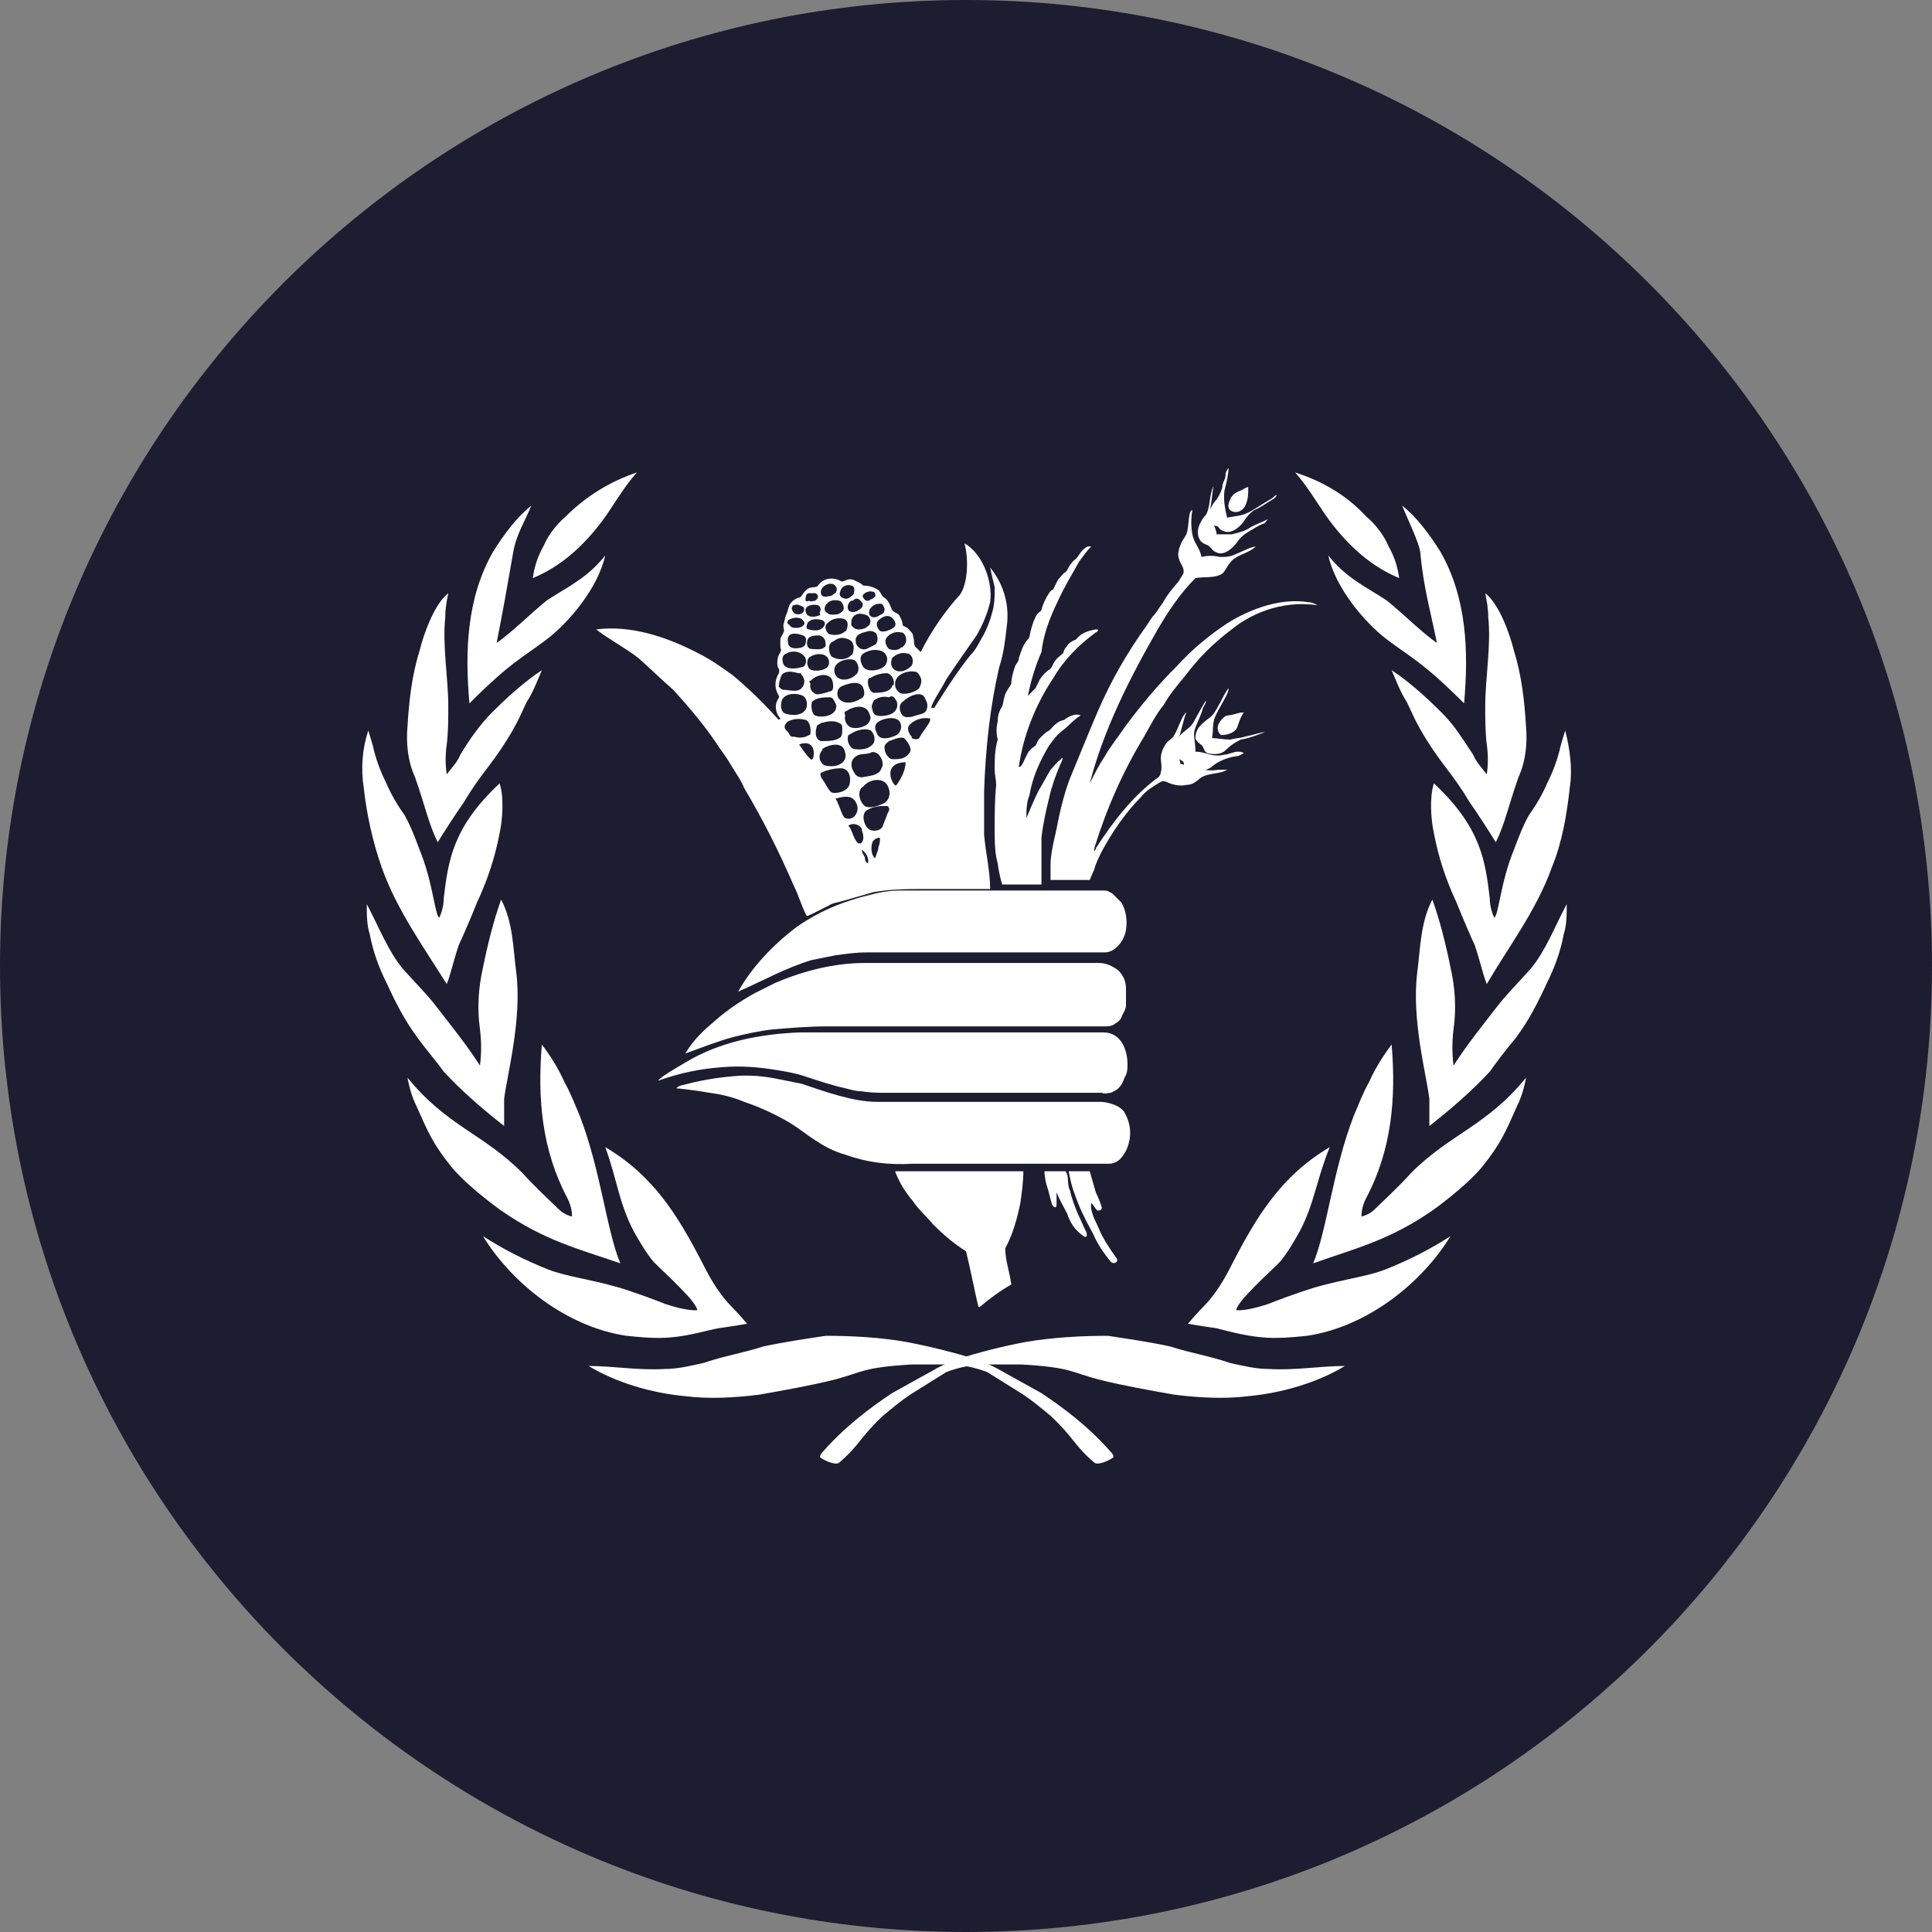 <?xml version="1.0" encoding="utf-8"?>
<!-- Generator: Adobe Illustrator 25.2.0, SVG Export Plug-In . SVG Version: 6.00 Build 0)  -->
<svg version="1.1" xmlns="http://www.w3.org/2000/svg" xmlns:xlink="http://www.w3.org/1999/xlink" x="0px" y="0px"
	 viewBox="0 0 128 128" style="enable-background:new 0 0 128 128;" xml:space="preserve">
<rect x="0" y="0" width="128" height="128" fill="#808080" stroke="none"/>
<style type="text/css">
	.st0{fill:#1C1D30;}
	.st1{display:none;fill:#FFFFFF;}
	.st2{display:none;}
	.st3{display:inline;}
	.st4{fill:#FFFFFF;}
	.st5{fill-rule:evenodd;clip-rule:evenodd;fill:#FFFFFF;}
	.st6{display:inline;fill:#FFFFFF;}
</style>
<g id="Layer_1">
	<path class="st0" d="M64,128c35.3,0,64-28.7,64-64S99.3,0,64,0S0,28.7,0,64S28.7,128,64,128z"/>
	<path class="st1" d="M98.6,93.8l-0.1-0.2L98.6,93.8L98.6,93.8z M99,96c0-0.1-0.3-0.6-0.1-1c-0.2-0.2,0.2-0.6-0.3-1.2
		c0.1,0.1,0.1,0.2,0.1,0.3c0,0-0.2-0.1-0.2-0.3h0c0,0,0-0.1,0-0.1c0,0,0-0.1,0-0.1c0,0,0,0-0.1,0c0.2-0.7,0.2-1.4,0.1-2.1
		c0,0-0.1,0-0.1-0.2v-0.1v-0.1c0,0-0.1,0-0.2-0.2c-0.1,0,0,0.1-0.3,0l-0.1,0.1c0,0.1,0,0.1,0,0.2c0,0.1,0,0.1,0.1,0.2
		c0,0-0.1,0.1,0,0.1c0.1,0.1-0.3,0.2-0.1,0.4l-0.1,0.2c0,0.1,0.3,0.1,0.1,0.5l0,0.1c-0.1,0.2-0.1,0.4-0.3,0.5h0
		c0-0.2-0.3-0.5-0.8-0.4c-0.1,0.1,0,0-0.3,0.3v0.1c-0.4,0.2-0.8,0.3-1.2,0.4v0c0,0,0,0.1-0.1,0.3H95c0,0,0,0-0.2-0.1l-0.1,0
		c0,0,0,0,0-0.1c0,0,0,0-0.1,0c-0.1,0,0,0,0,0.1v0.1v0.1c-0.1,0.1-0.2,0-0.3,0.3h0.1c0,0.1,0,0.1-0.1,0.1c0,0,0,0,0,0.1l0,0.1h-0.2
		c0,0-0.1,0.1-0.1,0.2l-0.1,0c0,0,0,0-0.1,0.1h0h0c0,0,0,0.1,0,0.1s0,0.1,0,0.1v0.1c0.1-0.1,0.2-0.1,0.3-0.1l0.1,0.1
		c-0.1,0-0.1,0.1-0.2,0.1c0,0,0,0,0,0.1l0.1-0.1c0,0,0,0,0.1,0.1c0.1,0,0.2,0.1,0.3,0.2v0.1c-0.1,0.1-0.2,0.1-0.5,0.2
		c-0.1,0-0.1,0-0.2,0v0.1c0,0,0,0,0.1,0.1l0,0.1h0.1v0.1v0.1H94v0h0.1v0.1c-0.1,0-0.1,0.1-0.2,0.1c0,0,0.1,0,0.2,0.1
		c0,0,0,0.1,0,0.1c0.1,0,0.1,0,0.2,0c0.1,0,0.1,0,0.1,0.1c0,0,0,0.1,0.1,0.1c0.1,0,0.1,0,0.2,0c0.1,0.1,0.1,0.2,0.2,0.4v0.1
		c0,0-0.3,0-0.4,0.3l0.1,0l-0.1,0.1c-0.1,0,0,0-0.3,0.1c0.1,0.1,0.1,0.2,0.2,0.3l-0.1,0.1v0.1c0.2,0,0.7-0.4,1,0c0,0,0,0-0.1,0.1
		L95,98.9l0.1,0.1c-0.1,0,0,0-0.2,0.1c0,0,0.1,0,0.2,0.1c-0.1,0.1-0.2,0.1-0.4,0.1v0.1h0.1c0,0.1,0,0.2-0.3,0.3c0,0,0.1,0.1,0.2,0.1
		c0,0,0,0.1,0,0.1c0.1,0,0.1-0.1,0.5-0.1l0,0.1l0.1,0.1c0.2,0,0.5,0.1,0.7,0.1c-0.1,0.1-0.1,0.1-0.2,0.2v0.1c-0.1,0.1,0,0-0.3,0.2
		l-0.1,0c0,0.1-0.1,0.2-0.1,0.3h0.1c0,0.1,0,0,0,0.2c0,0,0.1,0.1,0.1,0.1c0,0,0.1,0,0.1,0c0,0,0.1,0,0.1,0v0l-0.1,0.1
		c0,0.1,0.2,0,0.2,0.1c0.1,0,0.2,0.1,0.3,0.1c0.1,0,0.2,0,0.2,0c0.1,0,0.1,0.1,0.2,0.1c0,0,0,0,0.1-0.1c0,0,0,0,0,0.1v0
		c0,0,0-0.1,0.2-0.1v0l-0.1,0.1c0,0,0.1,0,0.3,0.2c0,0,0,0-0.1,0l-0.1,0.2c0.2,0,0.4,0.1,0.6,0.2c0.1,0,0.2-0.1,0.2-0.4
		c0,0,0,0-0.2,0.1v0c0,0,0,0,0.1-0.1v-0.1h0v-0.1c0,0,0.1,0,0.3-0.1v0c0,0,0,0,0.1-0.1v-0.1h-0.1c0,0,0.1-0.1,0-0.2h0.1
		c0-0.2,0.3-0.1,0.4-0.4l0-0.1c-0.1,0-0.2,0-0.3,0.1l-0.1,0c0,0,0,0,0.1-0.1v-0.1c0,0,0.1,0,0.1,0c0,0,0.1,0,0.1,0.1v-0.1
		c0,0,0,0,0.1,0h0c0,0,0,0,0-0.2h-0.1c0,0,0-0.1,0.1-0.1c0,0,0.1-0.1,0.1-0.1C97.8,98.9,99,97.6,99,96L99,96z M82.3,91L82.3,91
		C82.3,91,82.3,91,82.3,91c-0.1,0.1-0.1,0.1-0.2,0.1H82h-0.1c0,0,0,0,0.2,0.1L82.3,91L82.3,91L82.3,91z M44.6,70.1L44.6,70.1
		C44.5,70,44.5,70,44.4,70c-0.1,0-0.2-0.3-0.7-0.4c-0.1-0.1,0.2,0.3,0.1,0.6c0.1,0.3,0.6,0.3,0.7,1.1l0.1,0c0,0,0.4-0.6-0.1-0.9
		c0,0,0,0,0-0.1l-0.1-0.1C44.6,70.2,44.6,70.2,44.6,70.1z M43.4,68.3L43.4,68.3c-0.1-0.2,0-0.2-0.4-0.1v0c0,0-0.1,0,0.3,0.3l0.3-0.1
		c0.2,0.2,0.5,0.3,0.7,0.4c0,0,0.1,0,0.1,0c-0.2-0.3,0-0.3-0.9-0.4v-0.1h0.1v-0.1c0,0-0.1,0.1-0.4,0.1l-0.1-0.2
		C43.3,68.3,43.2,68.2,43.4,68.3z M39.2,64.8c0,0-0.2-0.1-0.4-0.1l0,0.1l0.1,0.1c0.2,0,0.4,0,0.5,0.1C39.4,65,39.4,65,39.2,64.8z
		 M40,63.1c0,0,0,0-0.3-0.2c0,0,0-0.1,0-0.3c-0.2-0.1-0.1-0.1-0.5-0.1c0.1,0,0,0.1,0.2,0.5l0.1-0.1c0,0.1,0.2,0,0.3,0.4l0.1,0.1
		C40,63.4,40.1,63.3,40,63.1z M35.2,60.3c-0.1,0-0.2-0.3-0.7-0.5l0,0c0,0,0,0-0.1,0.1c-0.1,0.1,0.2,0.2,0.1,0.5
		c0.1,0,0.2,0.2,0.9,0.1v-0.1l-0.1-0.1L35.2,60.3z M25.4,51.7L25.4,51.7L25.4,51.7c-0.2-0.1-0.3,0-0.4,0.1v0.1l0.1,0h0.1v0.1h-0.1
		v0.1C25.2,51.9,25.1,51.9,25.4,51.7L25.4,51.7L25.4,51.7z M91.6,47.9c-0.5-0.3-1-0.5-1.6-0.5c-0.2,0.1-0.4,0-0.6,0.1
		c-0.2-0.3-0.5-0.2-0.9-0.7c0,0,0,0,0.1-0.1v-0.1c-0.1,0,0,0-0.3-0.1v-0.1c0,0-0.1,0-0.1,0c0,0-0.1,0-0.1,0.1c0,0-0.1,0.1-0.1,0.1
		c0,0,0,0.1,0,0.1c-0.1,0.1-0.2,0-0.3,0.2c-0.1-0.1-0.5,0.1-1-0.3l-0.1,0c0,0,0,0,0,0.1v0l-0.2,0.1l-0.1-0.1
		c-0.1-0.2-0.1-0.3-0.1-0.5c0,0.1-0.4-0.2-0.9-0.2v0.1c0,0.1,0,0.2,0.1,0.3l-0.1,0.1h-0.1c-0.2-0.1-0.3-0.1-0.5-0.1l-0.2-0.1
		c0-0.1,0.1-0.1,0-0.3c0,0-0.1,0-0.1,0.1c-0.1-0.1,0-0.2-0.2-0.3c0,0,0,0,0-0.1c0.1,0-0.3-0.2-0.4-0.5V45h0.1V45c0,0,0,0-0.3-0.4
		c-0.1-0.4-1.1-0.6-1.9-0.7v0.1c0,0,0,0-0.2,0V44c0,0,0,0,0,0.1h-0.1l-0.1,0.1c0,0,0,0-0.6,0.1c0,0,0.1-0.1-0.2-0.3
		c0-0.1-0.5,0.1-0.7-0.4c0,0,0,0-0.2-0.1c0,0,0,0.1-0.2,0.1c-0.1,0-0.2-0.1-0.3-0.1c0,0-0.2,0-0.2,0.2c-0.1,0-0.1,0-0.3-0.1
		c-0.1,0.1-0.2,0.1-0.3,0.2h-0.1c0-0.2,0-0.4-0.1-0.6c-0.1-0.2-0.3-0.3-0.5-0.4c0,0,0,0-0.1,0.1c-0.1,0.1,0,0-0.1,0s-0.1,0,0-0.2
		c0,0,0,0,0.1-0.1c0.1-0.1,0-0.1-0.2-0.3c-0.1,0-0.2,0-0.3,0.1c-0.3-0.1-0.5-0.5-1.1-0.9c-0.1-0.1-0.2,0.1-0.6,0.1l0-0.1
		c0-0.2,0-0.3-0.1-0.5c0-0.1,0.3-0.2,0-0.6L75,40.4l-0.1-0.1c0,0,0.2-0.6,0.3-1l0.1,0.1c0,0,0-0.1,0-0.4l0-0.1h-0.2H75v-0.1
		c-0.8-0.2,0.1,2.6-3.5,1.5h0c0,0,0,0,0-0.2c0.1-0.1,0.1-0.3,0.4-0.4v-0.1c-0.1-0.2,0,0-0.1-0.5h-0.1c-0.1,0,0,0-0.2,0.1l-0.1,0
		c0,0,0-0.7,0.4-0.9V38c0,0,0-0.1-0.1-0.1c0,0-0.1,0-0.1-0.1h-0.1c0,0,0,0,0,0.1h0h-0.1c-0.1-0.3-0.3-0.5-0.6-0.7
		c-0.3,0.3-1.2-0.4-1.5,0.3v0.1l-0.2-0.2c-0.2-0.1,0.3-1.6-0.8-1.3l-0.1,0c0,0,0,0,0.1-0.2c-0.7,0.3-1.2,0.4-1.3-1.1l0-0.1
		c0-0.1,0-0.2-0.1-0.3c0,0,0,0-0.1,0c-0.1,0,0,0-0.2-0.3c0,0,0-0.2-0.3-0.3c0,0.1-0.8,0.1-1.1,0.7c-0.2-0.1-0.4-0.2-0.6-0.4
		c-0.2-0.2-0.3-0.4-0.4-0.6c0-0.1-0.2,0-0.4-0.1c0,0,0-0.1-0.2-0.2c0-0.2,0.1,0,0-0.5c0,0,0,0,0.2-0.2c0-0.3-0.3-0.4-0.5-1.2
		c-0.9,0.4-1.3,0.3-3,0.7h-0.1c-0.6,0.3-1.2,0.6-1.7,1c0.3,0.7-0.4,1.4,0.1,2.5l-0.2,0.1c0,0.3,0,0.6-0.1,1l0.3,0.2v0.1l-0.2,0
		c-0.1,0.2-0.2,0.5-0.1,0.7c0.1,0.1,0,0,0.3,0.2c0,0,0,0,0.1,0.2c0,0,0,0.1,0.3,0.1v0.1h-0.1c0,0,0,0.1,0.1,0.1v0.1l0,0h-0.1
		l-0.5-0.2h-0.2c-0.9,2.4-3.9,2.1-6.4,3.8H52c-0.2,0.1-0.5,0.5-0.8,1.7l0.1,0c0.3,0.2,0.6,0.4,1,0.4c0.4,0,0.7-0.1,1-0.3
		c-0.9,0.5-1.8,0.8-3.6,1.6c-0.5-0.3-1.1-0.5-1.7-0.6L47.8,45c-0.6,0.2-1.7-0.7-2.7-0.2l0.1,0.1v0.1h-0.1c0,0,0,0-0.1-0.1
		c-0.1-0.1,0,0-0.1,0v-0.1c0.3-0.4-0.2-0.5-0.6-1.5v-0.2l0,0c0,0,0,0,0.2,0c0,0,0,0,0.1-0.2l0.1-0.1c-0.1-0.2-0.1-0.4-0.2-0.6
		c0-0.2-1.3,0.1-1.7,0.4h0c0,0,0-0.1,0-0.1c0,0.1-0.5-0.2-1-0.2c0,0,0,0-0.1-0.2h0c-0.1,0.1-0.2-0.1-0.5-0.1c-0.1,0.1,0,0.1-0.1,0.4
		c0.1,0.1,0.2,0.1,0.4,0.1c0.1,0.2,0.4,0.5,0,0.9v0.1c0.1,0.2,0.2,0.3,0.3,0.5c0.1,0.2,0.1,0.4,0.1,0.6l0,0.1c0.1,0,0.1,0,0.2-0.1
		c0,0,0,0.1,0,0.1c0,0,0.1,0.1,0.3,0.2l0-0.1h0c0,0.1,0.1,0.1,0.1,0.2h-0.1c0.1,0.1-0.1,0.1,0.2,0.3c0,0,0,0-0.1,0.1
		c-0.1,0.1,0,0.1,0.2,0.5l0-0.1c0,0,0.1,0,0.3,0.1v0.1c-0.1,0-0.2-0.1-0.3-0.1l0,0.1c0,0.2,0,0.4,0.1,0.6c0,0,0,0,0,0l0.1,0
		c0,0-0.3,0.2-0.2,0.5h0.1c0,0.1-0.1,0.2,0,0.3c0,0.1,0,0.2,0.1,0.3c0,0,0-0.1,0.1-0.1l0.1-0.1c0,0,0-0.1,0.2,0v0l-0.1-0.1l-0.1,0
		c0,0.2-0.1,0.4-0.1,0.6v0H43v0c0,0,0,0,0,0.2l0-0.1c-0.1,0.1,0.1,0.5-0.2,0.6v0.1h0.1c0.1,0.1,0,0.2,0.1,0.7l0.2,0.2
		c0.1,0-0.1,0.3,0.3,0.3c0,0,0,0.1,0.1,0.2c0,0,0,0,0.1,0c0.1,0,0.2,0,0.3,0.1l0.1,0.1l-0.1,0c-0.2-0.1-1.3,0.4-2.2,0.2l-0.1-0.1
		v-0.2l0.1-0.2c0,0-0.1-0.1,0-0.2L41.1,50v0.1c-0.1,0-0.2,0-0.2,0c0,0,0,0,0,0.1c-0.1,0-0.1,0-0.1,0.1c0,0-0.1,0.1-0.1,0.1
		c0,0,0,0,0.2,0.4c0,0,0.1-0.1,0.2,0.2c0,0-0.1-0.1-0.1-0.1h-0.1c0,0-0.1,0,0.1,0.3v0.1l0.1,0.1c-0.1,0-0.1,0.1-0.2,0.2
		c-0.1-0.1,0.2-0.1-0.1-0.5c0,0,0,0,0-0.1h-0.1c-0.1-0.1,0-0.1-0.2-0.4c0,0,0-0.1-0.5,0.1c0,0,0,0.1,0.1,0.2l-0.1-0.1H40
		c0,0,0,0-0.1,0.1c0,0,0,0,0.1,0.1v0.1l-0.1,0c0-0.1,0,0-0.1-0.3c0,0,0.1,0.2-0.1,0.3c0-0.1,0-0.2-0.1-0.2h-0.1c0-0.1,0-0.2-0.1-0.3
		c0,0-0.1,0-0.3,0.2l-0.1-0.1c0,0.1,0.2-0.2,0.2-0.3v-0.1h-0.1h-0.1c0,0,0,0-0.1-0.1c0,0.1-0.1,0.2-0.2,0.3
		c-0.1,0.1-0.2,0.1-0.3,0.2l0-0.1c-0.1,0-0.1-0.1-0.3,0.1c0,0,0.1,0,0.1,0.1v0.1c-0.3,0.1-0.6,0.7-1.1,0.7c0,0,0,0,0,0.2
		c0,0-0.1-0.2-0.3-0.2c0,0,0.1-0.1,0.1-0.1c0,0,0-0.1,0-0.1c0.1,0-0.4-0.1-0.5-0.3c0,0,0,0,0-0.1c0-0.1-0.1-0.2-0.1-0.3
		c0.1,0.1-0.4-0.4-0.6-0.6v-0.1c0,0,0,0,0.1-0.1c0-0.1,0-0.1,0-0.2c0-0.1-0.3,0-0.5-0.2v-0.1c0,0,0.1-0.1,0.2-0.1c0,0,0,0,0,0
		c0,0,0,0,0,0l0-0.1c0,0-0.1-0.1-0.2,0h-0.1c-0.1,0.1-0.2,0.3-0.3,0.5h0v-0.1c0.1-0.1,0.2-0.3,0.2-0.5L35.3,49c0,0,0.2-0.2-0.1-0.3
		h-0.1L35,48.8h-0.1c0,0.1-0.3,0.1-0.4,0.5c0,0,0-0.1,0-0.1c0.1-0.1,0.1-0.1,0.1-0.2c0-0.1,0-0.2,0-0.2h-0.1l-0.2,0.2c0,0,0,0-0.1,0
		c-0.2,0.2-0.5,0.3-0.8,0.3c0,0,0-0.1,0.1-0.1c-0.1,0,0-0.1-0.4-0.1l-0.1,0c0,0.1-0.1,0.2-0.1,0.3c0,0-0.1,0-0.2,0.1
		c0,0-0.1,0.1,0.3,0.4l-0.3,0.1v0.1c0,0.1,0,0.2,0.1,0.3c-0.1,0,0,0.1-0.3,0V50c-0.2,0.1-0.3-0.1-0.8-0.1l-0.1-0.1
		c0,0.1,0,0.1,0,0.2l-0.1-0.1c0,0.1-0.1,0,0,0.4c0,0-0.1,0-0.1-0.1c0,0.1,0,0.2,0.1,0.3v0.1v0.1v0.1c0,0-0.1,0-0.3-0.3v-0.1l0.1-0.1
		h-0.1c-0.1,0,0,0-0.2,0.2c0,0,0.1-0.2-0.1-0.3v-0.1V50H31c0,0,0,0,0-0.2c0,0-0.2,0.1-0.4,0.2c0,0,0,0.1,0,0.1c0,0,0,0.1-0.1,0.1
		c0,0,0-0.1,0-0.1v0c-0.1,0-0.1,0-0.2-0.1c-0.1,0-0.1,0-0.2,0c-0.1,0-0.1,0.1-0.2,0.1c0,0-0.1,0.1-0.1,0.2h0.1v0.1
		c-0.2,0-0.2-0.1-0.6,0.1v-0.2l-0.1-0.1c-0.1,0-0.2,0.1-0.5,0.2v0.1l0.1,0.1c-0.3,0-0.1,0.2-0.8,0.1v0h0c0,0,0,0,0,0.1l0.1,0.1
		c-0.1,0,0,0-0.3-0.1l-0.1,0c0,0.1,0.1,0.2,0.2,0.3l-0.3,0c0,0-0.3-0.3-0.6,0l0,0.1c0,0,0,0-0.1-0.1c-0.1,0.2-0.2,0.4-0.3,0.6
		l0.1,0.1v0.1h-0.1c-0.1,0.1-0.1,0.2,0,0.7h-0.1c0,0.1,0,0.2,0.1,0.2c0.1,0,0,0,0.3,0h0c0,0,0,0,0-0.1c0.6,0.2,1-0.2,2-0.5
		c0,0.1-0.3,0-0.8,0.7v0.1c0,0,0.1,0,0.1,0c0,0,0.1,0,0.1-0.1v0.1c0,0,0,0,0,0.1c0.1,0,0.2-0.1,0.3-0.1h0.1c0,0,0,0,0.1-0.1v0.1h0
		v0.1c0.1,0,0.1,0,0.2-0.1h0.1l-0.2,0.2c0,0-0.1,0-0.1,0.1c0,0.1,0,0,0.2,0v0.1h0.1h0.1l0-0.1v0.1h0.1h0.2V53L29.3,53l-0.1,0
		c0,0,0.1,0,0.1,0c0.1-0.1-0.6,0.2-0.8,0c-0.2,0-0.4,0-0.6,0l0.1-0.3h-0.1c-0.1,0.1,0,0-0.2,0.3c0,0,0,0,0,0.1s-0.1,0-0.2,0h-0.1
		c0,0,0,0,0,0.2c0.1,0,0.2,0,0.4,0v0.1c0,0,0,0-0.1,0.1c-0.1,0.1-0.1,0.1,0.1,0.3c0,0.1-0.1,0.1-0.1,0.2L28,54
		c0.1-0.1,0.2-0.3,0.2-0.5l0.1,0l0.3,0.2l0.1,0c0.1,0.1,0,0.1,0.3,0.2l0.1,0.1c-0.1,0.1,0.3,0.3,0.1,0.7h-0.1
		c-0.5-0.1-0.5,0-1.9,0.3c0,0,0,0-0.1-0.1c0,0.1,0,0.1-0.1,0.3c0.2,0.1,0.4,0.1,0.6,0.1l0.2,0.1c0,0,0,0,0.2-0.2
		c-0.1-0.1,1.1,0.7,0.9,1.4c0,0,0,0-0.1,0c0,0.1,0,0.1,0,0.2c-0.2-0.1,0.7,0.3,1.1-0.2v-0.1h-0.2v0c0,0,0,0,0-0.1l-0.1-0.1v-0.1h0.1
		l0.1,0.2c0,0,0.1-0.1,0.2-0.1v0c0-0.1-0.1,0-0.2-0.3l0.1-0.1c0,0.2,0.1,0.3,0.5,0.5v-0.1c0,0,0,0,0.2,0c0,0,0,0-0.1,0.1
		c-0.1,0.1,0,0-0.1,0h0.1c0,0,0.1,0,0.1-0.2l0-0.2c0,0,0.1-0.1,0.4,0.2v0.1c0,0,0,0.1,0.1,0.1v0.1c0.1,0.1,0.1,0,0.2,0.3
		c0.1,0,0.2,0,0.3,0l0.1,0.1l0.3-0.1h0l0,0.1c0.1,0,0.2,0,0.3,0c0.1,0.1,0.1,0.1,0.6,0.1l0.1,0c0.1,0.2,0.2,0.4,0.3,0.5h0.1l0.4-0.1
		v0c0,0,0-0.1-0.1-0.1c0.1,0,0.2,0,0.5-0.4v0c-0.1,0.1-0.1,0-0.2,0.3c0,0,0,0-0.1,0s0,0,0,0.1h0v0.1c0.1,0,0.3,0,0.4,0.1v0.1
		c0,0-0.2-0.2-0.4-0.1c0.2,0,0.3,0,0.5,0.1c0,0,0,0,0.2,0.2h0c0,0,0-0.1,0-0.1l0.1,0c0,0,0-0.1-0.1-0.1h0.1c0,0,0-0.1,0.1-0.1l0.1,0
		c0,0,0-0.2-0.2-0.3h0.1c0,0,0,0,0.1,0.1l0-0.1c0,0.1,0,0.1,0,0.2c0,0,0,0,0.1-0.1c0,0.1,0,0.1,0,0.2l-0.4,0.2
		c0,0.1-0.1,0.2-0.1,0.3v0.1c0.5,0.2,0.2,0.5,0.3,1.2c0.1,0,0.1,0,0.2,0c0-0.1-0.3-0.2-0.2-0.7c0,0,0,0-0.1-0.1l0-0.1h0.1
		c0,0,0,0,0.1,0.1L35,58.5l0.1,0c0.1,0,0,0,0.2-0.1c0,0,0,0.1,0.1,0.1s-0.1,0,0-0.2c0,0,0,0,0,0.2h0v0v-0.1c0.1,0.1,0.1,0.1,0.2,0.2
		h0l0.1,0.1c0,0,0-0.1,0-0.1c-0.1-0.1-0.2-0.3-0.2-0.7c0,0,0,0.1,0.1,0.2h0.1l0,0c0,0.1,0,0,0,0.2c0,0,0-0.1,0.1-0.1v0.1h0v0.1
		c0.1,0,0.2,0,0.3-0.1c0,0,0,0,0.1-0.1c0.1,0,0.3,0,0.4-0.1l-0.1,0c0,0,0.2-0.1,0.3,0.2c0,0,0,0-0.2-0.1c0.1,0,0.2,0.1,0.3,0.2h0.4
		c0,0,0,0,0-0.1l-0.1-0.1h0.1l0,0v-0.1L37.2,58v0l0.1,0.1c0,0.1,0.1,0.1-0.2,0.4l0,0.1c0,0-0.1,0.2-0.4,0l-0.1-0.1
		c0,0.1,0,0.1,0,0.2c0,0,0,0-0.1-0.1c-0.1-0.1,0,0-0.1,0.1l-0.1-0.1h-0.1l-0.1,0.1h0.1c0,0,0,0,0.1,0v0c0.1,0.4,0.3,0.2,0.9,0.2
		l0.1,0v-0.2c0.1,0,0,0.1,0.2,0.1c0,0,0-0.1-0.1-0.1c0,0,0.1,0,0.2,0l0.1-0.1c0,0.1-0.1,0.1-0.1,0.2c-0.1,0-0.1,0.1-0.2,0.1l0.1,0h0
		c0.3-0.2,0.5-0.1,1.3,0.1c-0.2,0-0.1,0.1-0.6,0.1l-0.1,0l0.1,0.1l0,0.1c0,0,0.1,0,0.3,0.1l-0.1,0.1c0,0,0.1,0,0.3,0.1v0.1
		c0,0-0.1,0-0.2,0.2v-0.1v0c-0.1,0-0.1,0-0.2,0l-0.5,0.3l0.2,0.1c0,0.1,0.1,0.1,0.1,0.3h0c0,0,0.1-0.1,0-0.2c-0.1-0.1,0,0,0.1,0
		c0.1,0,0.1,0.1,0.2,0.3l-0.1,0.1h-0.1c-0.1-0.1-0.2-0.1-0.3-0.1v0.1c0.2,0.1,0.4,0.2,0.6,0.3c0,0,0-0.1,0.1-0.2
		c1.2,0.9,0.8-1.3,3.4,0.6c-0.4,0-0.7-0.2-1-0.4v-0.1h0.1c0,0,0-0.1-0.1-0.1c0,0-0.1,0-0.1,0v0c-0.1,0-0.2,0-0.2,0
		c-0.1,0-0.1-0.1-0.2-0.1c0,0,0,0-0.1,0.1c-0.2,0-0.4,0-0.6,0.1c-0.2,0.2,0,0.4-0.1,0.8c0,0-0.2,0-0.4,0.2c-0.2,0.2,1.2,0,1.3,0.8
		c-0.2,0.1-0.1,0.5-0.6,0.7v0.1c-0.1,0.1-0.3,0.3-0.1,0.7c0.3,0.2,0.4,0.1,0.8,0.9c0,0,0.1,0,0.2,0.1c0,0.1,0.3,0.4,0.4,0.7h0.1
		c0-0.1-0.1,0.2,0.2,0.7c0-0.1,0-0.2,0-0.3c0.1,0.2,0.1,0.2,0.5,0.5l0.3,0.1l0.1,0.1l0,0.1c0.1,0.1,0.9-0.1,0.9,0.6
		c0.1,0,0.1,0,0.4-0.1c0.1,0,0.1,0.2,0.5,0.3c0.1,0.1,0.1,0.2,0.2,0.3h0.1v-0.2l0.2-0.1H45c0,0,0.3,0.3,0.1,0.5c0.1,0-0.2,0-0.4,0.3
		v0.1c0,0-0.1,0-0.1,0.2v0.1l0.1,0.1c0.1,0,0.2,0,0.2,0c0,0,0,0,0,0.1c0.1,0,0.1,0.1,0.2,0.1L45,69c0,0,0,0.1,0.2,0.1
		c0,0.1,0,0.2,0.1,0.3c0,0,0.1,0,0.2,0.1c0,0.1,0.1,0.1-0.1,0.2l-0.1-0.1c0-0.1,0,0.3,0.2,0.4l-0.1,0.1c0,0.1,0.2,0.1,0.1,0.3
		c-0.1-0.1-0.2,0.1-0.4,0.2c0.2,0.6-0.1,0.3,0.8,1.1c-0.1-0.1-0.2,0.1-0.8-0.6c-0.1,0,0,0-0.4,0.1c0,0.2,0,0-0.1,0.6l0.1,0l0.2,0
		c0.3,0.3,0.7,0.5,1,0.7c1.6,0.6,0.9,3,2.4,4.1l0.1,0.2c-0.1-0.1-0.1-0.1-0.2-0.2c-0.1,0-0.2,0-0.3,0c0,0.1,0.2,0,0.3,0.3l-0.1,0.2
		c0,0,0,0.1,0.1,0.4l-0.1-0.1c-0.6-1.1-0.6-2.3-1.9-3.9c0.1,0-0.7-0.2-0.7-0.7c0,0,0-0.1,0-0.2h-0.1h-0.1c-0.5,1.2-0.6,4.7-0.9,6.7
		c0.1-0.4,0.2-0.7,0.4-1h0c0.1,0.2,0-0.1,0.6,0.5h-0.1l0.1,0.1v0.1c-0.1,0.1-0.1,0.1-0.7,0c-1,2.4-0.2,6.3-2.4,8.9
		c-0.2,0-0.4,0-0.5,0.1v0.1l-0.1-0.1c0,0.1,0,0.2,0,0.3c0.1,0,0.1,0.1,0.2,0.1c0,0.1,0.1,0.1,0.1,0.2c0.1,0,0.1,0,0.3-0.1
		c0,0,0,0,0.2,0.1c0,0.1,0,0.5,0.3,0.3c0-0.1,0-0.1,0.1-0.2l0.1,0c0.1,0,0.1-0.1,0.5,0.2c0,0,0,0,0.2,0l0.1,0.1c0,0.2,0,0.4-0.1,0.6
		s-0.2,0.4-0.4,0.5c0,0.1,0.2,0.5,0.6,0.3c0.1,0-0.1-0.4,0.3-0.6h0.1c0,0-0.1,0-0.1,0.2c0.1,0.3,0.3,0.1,0.8,0.5
		c-0.1,0,0.2-0.1,0.4,0.1c0.1,0,0.2,0,0.3,0c0.3,0.3,0.4,0.3,1.3,0.3c0-0.1,0.1,0.2,0.1,0.4c0,0,0,0,0.1,0.1
		c0.2,0.1,0.2-0.1,0.6,0.5c0,0,0,0,0,0.1h0.1c0,0,0,0,0,0.1h0c0,0,0,0,0.2-0.1v0.1c0.2-0.1,0.4,0.4,0.9-0.1l0,0c0,0,0,0,0.1-0.1
		c0.1,0.1,0,0,0.4,0.3l0.1,0.1c0.1,0,0.1,0,0.2,0c0.1,0,0.1,0,0.2-0.1c0,0.1,0,0.2,0,0.3c0,0.1,0.1,0.1,0.2,0.2c0,0,0,0,0,0.1
		c0.4,0.5,0.9-0.2,1.8,0c0,0.1,0.1,0.2,0.2,0.3h0.1c0,0.1,0.1-0.2,0.3-0.3c0.1,0,0.1,0.1,0.1,0.1c0,0,0,0,0,0.1c0.1,0,0.3,0,0.4,0
		c0.2,0.1,0.3,0,1,0c0-0.1,0.1-0.1,0-0.4h-0.1c0-0.1,0-0.1,0.1-0.1l-0.1-0.1c0.1-0.1,0.1-0.3,0.1-0.4c0.2,0,0.5,0,0.7,0
		c0.2,0.1,0.4,0.2,0.6,0.3c0,0,0,0,0.1-0.1c0.8,0.1,0.6,0.7,2,0.6v0.1c0,0,0,0,0.1,0c0.1,0,0.1,0.2,0.3,0.6l0.1,0l0.1-0.3
		c0.1,0,0.3,0,0.4-0.1c0.3,0.1,0.1,0.3,0.9,0.3v0.1c0,0,0,0,0.2,0.1l0.1,0.1h-0.1c0,0.1-0.2,0-0.2,0.4c0,0,0,0,0,0.1
		c0.4,0.1,0.7,0.2,1.1,0.4c0.1,0.4,0.6,1,1.1,0.1c0,0,0.2,0.1,0.7-0.1c0.2,0.2,0.5,0.3,0.7,0.3c0,0.1,0.1,0.2,0.2,0.3
		c0.1,0.1,0.2,0.1,0.3,0.1c0,0,0,0,0.1-0.2c0.1-0.2,0.2,0.1,0.6,0.1c0,0,0,0-0.1-0.2c0.2-0.3,0.9-0.3,1.5-0.7l0.2,0.1l0.1-0.1h0.2
		c0.1,0.2,0.2,0.4,0.7,0.2c0,0,0-0.2-0.2-0.4c0-0.1,0-0.1,0-0.2l0-0.1c0-0.1-0.3,0-0.4-0.2c-0.1-0.8-0.1-1.7,0-2.5h-0.1
		c0.2-1,0.7-2.3,2.1-2.4l0.2,0.1c0.5-0.3,1.6-1.9,3.1-1.9l0.1,0.1l-0.1,0.2c0.3,0.7,1.5,0,2.4,0.6v0.1l-0.1,0.1v0.1
		c0.3,0.1,0.1,0.2,1.3,0.2v-0.1c-0.5-0.3-0.3-0.4-0.7-1.4v0c0.5,0.2-0.2,0.9,0.7,1.4c0.1,0.1,0.1,0.2,0.1,0.3c0,0,0,0,0.2-0.2h-0.2
		c0-0.1,0-0.2-0.1-0.3c0-0.1,0.1-0.1,0.4-0.3c0-0.1,0.3,0.4,0.6,0.1l0.1-0.2l-0.1-0.2c-0.1,0-0.1-0.1-0.1-0.1c0,0-0.1-0.1-0.1-0.2
		c0-0.1,0-0.1,0-0.2c0-0.1,0-0.1,0.1-0.1c0,0,0,0,0.1,0.1c0.1,0,0.2,0,0.3,0c0,0.1-0.1,0.1,0.1,0.3c0.1,0,0.1,0.1,0.4-0.1
		c0,0.5-0.1,0.5-1,0.7l-0.1,0.2c0.1,0-0.1,0,0.1,0.3c0.3,0.1,0.2,0,1,0.1l0.3-0.2l0.2,0.1c0,0.1,0.1,0.2,0.1,0.4l0.1,0.1
		c-0.1,0.1-0.1,0.2-0.1,0.4l0.1,0.1c0.1-0.1,0.4,0.1,0.8,0h0.1c0,0.1,0.1,0.2,0.2,0.3c0.1,0,0.1,0,0.2,0.1c0,0,0,0,0.1-0.2
		c0.1,0.1,0.3-0.1,0.3,0.3c0.1,0.1,0.3,0.1,0.4,0.1c0,0,0,0,0,0.1c0,0,0.1,0,0.2,0.1c-0.1,0.1-0.1,0.1-0.2,0.1
		c0.1,0.1-0.1,0.1,0.4,0.2l0.1-0.2c0.1,0,0,0,0.3,0l0.1-0.1l-0.2-0.1l-0.1-0.2h-0.1c0.1-0.1,0.2-0.1,0.3-0.1c0,0,0,0,0,0.1l0.1,0.1
		c0.1,0,0.2,0,0.3,0l0.1,0.1c0.1,0,0.3,0,0.4,0l0.1,0.1v0.1c0,0-0.1,0-0.2,0.1h0c0.1,0,0.3,0,0.4,0v-0.1h-0.1h-0.1
		c-0.1-0.3,0.3-0.7,0.9-0.4c0,0,0,0,0.1,0.1h0.2c0,0,0,0-0.1-0.2c0.1-0.1,0.2-0.2,0.3-0.2c0.1,0,0.3,0,0.4,0c0,0,0.1,0,0.1-0.1
		c0,0,0-0.1,0.1-0.1c0.1,0,0.2,0,0.3,0c0,0,0,0.1,0,0.1h0.1c0.1,0,0.3-0.1,0.4-0.2c0,0,0-0.1-0.1-0.1v-0.1c0,0,0.1,0,0.1-0.2v-0.1
		c-0.1,0,0,0-0.4,0.1h-0.1v-0.1c0.1,0,0.2-0.1,0.2-0.2c0.1-0.1,0.1-0.2,0.1-0.3h0.2v-0.1l0.1-0.1v-0.2c0,0,0.1-0.1,0.1-0.1h0.1
		l0.1,0.1c0,0,0.2-0.1,0.3,0h0.1c0,0,0,0,0-0.1c0,0,0,0,0,0.1h0.1v-0.1l0.1-0.1c0.1,0-0.1,0,0.2-0.4h0v-0.1c0-0.1,0.1-0.1,0.2-0.1
		c0.1,0,0.2,0,0.2,0v0.1c0.1,0,0-0.1,0.3-0.2c0,0,0,0,0.1,0l0.1,0.1l0.1,0c0-0.2-0.1-0.2,0-0.6c0,0,0,0,0.1-0.1c0.1-0.1,0,0,0.1,0
		h0.1v0.1c0.1,0,0,0,0.1-0.1v-0.1c0.1-0.1,0.2-0.1,0.5-0.1c0,0,0-0.1,0.2-0.3c0,0-0.1-0.2,0.2-0.3c0,0,0,0,0.2,0.1
		c0,0,0.1-0.1,0.1-0.1h0v-0.1c0,0,0,0,0,0l0.1-0.1c-0.1-0.2-0.1-0.3-0.1-0.5c0.1-0.2,0.7-0.9,1.1-1.4v-0.3c0-0.1-0.1-0.1-0.3-0.4
		L89,83h-0.2c-0.1,0-1.1,0.7-1.6,0.2c-0.2,0.1-0.7-0.6-1.6-0.6c-0.2-0.4-0.8-0.7-0.6-1.3l0.2-0.1c0-0.1-0.4-0.1-0.4-0.7
		c0-0.1,0.2-0.1,0.6-0.6l-0.1-0.1c0-0.1,0.1-0.5,0.6-0.3c-0.1-0.2-0.2-0.5-0.3-0.7c0,0,0-0.1,0-0.1c-0.1-0.7-0.9,0.1-1.4-0.8
		c0-0.2,0-0.4,0-0.6l0.2-0.2h-0.2c0,0-0.1-0.1-0.1-0.1c0-0.1,0-0.1,0-0.2c0,0,0,0-0.2-0.2c0.1-0.2,0.4-0.2,0.7-0.4
		c0.2,0,0.4,0.1,0.5,0.2l0.2-0.1v0c0,0,0,0-0.1-0.1V76c0.4,0,0.2-0.3,0.8-0.4c0,0,0,0,0.1,0.1c0.1-0.1-0.1,0,0.3-0.3
		c0-0.1,0,0-0.1-0.5c0,0,0.3-0.2,0.3-0.6c-0.4-0.1-0.2-0.4-0.9-0.7c0,0-0.2-0.5-0.1-0.8v-0.1c-0.3,0-1.6-0.9-0.6-1.4
		c0,0,0,0,0.1-0.1c0.3,0.2,0.5-0.2,0.8-0.5c-0.1-0.2-0.1-0.3-0.2-0.5c-0.1,0,0-0.1-0.5-0.5c0,0,0,0-0.1,0.1c-0.1,0.1,0,0-0.1,0
		c-0.1,0,0,0,0-0.1c0,0,0,0,0-0.1c0,0,0.1-0.1,0.1-0.2l-0.1-0.1l-0.4-0.1l0-0.1c0-0.3,0.1-0.6,0.3-0.9c0,0-0.1-0.1-0.4-0.6
		c-0.1,0,0.4-0.3,0.1-0.6c-0.2-0.3-2.4-0.4-2.8,0.8c0,0,0,0.3,0.2,0.4h0.1h0v0.2c-0.1,0.1-0.3,0.3-0.9,0.7C81.5,69,81.3,69,81.2,69
		c-0.1,0-0.3,0.1-0.4,0.1c0,0,0.1-0.1,0.1-0.3c-0.1-0.1-0.1-0.1-0.1-0.2v-0.1c0.2-0.1,0.4-0.2,0.7-0.3c-0.1-0.4,0.7-0.9-0.2-1.3
		l0.1-0.1c0-0.5-0.1-0.2,0.4-0.9l-0.1-0.1v-0.1c0.1-0.4,1.3-0.8,1.6-1.5c-0.3-0.2,0.3-0.5,0-0.9l0.1-0.3c0-0.2,0.6,0,1.2-0.7
		l-0.1-0.1c0,0,0-0.1,0.2-0.2v0l0.1-0.1v-0.1c0.3,0,0.3-0.4,1.1-0.9c0,0-0.1,0,0-0.3l0.1-0.1c0,0,0,0,0.1,0c0.1-0.1,0.1-0.1,0.2-0.2
		v-0.1c0-0.1-0.1-0.2-0.2-0.2c-0.2,0.1,0,0-0.7,0.1c0.1-0.1,0-0.2,0.3-0.4v-0.1c0,0,0.2,0,0.3-0.2c0,0,0-0.1-0.1-0.3
		c0.3-0.1,0.5,0,1,0l-0.1,0.2v0.1c0,0,0.2,0,0.3,0.2c0.3-0.1,0.6-0.1,0.9-0.2c0,0,0.2-0.2,0-0.3v0h0.1c0.1,0,0.1,0.1,0.2,0.1
		c0,0,0.1,0,0.1-0.1c0-0.1,0,0-0.1-0.1h0.1c0,0,0-0.1,0-0.1l-0.1-0.1c0.1-0.1,0.3-0.3,0.5-0.3c0,0,0-0.1,0-0.1
		c-0.1-0.2-0.2-0.4-0.4-0.5c0-0.4,0-0.9,0.2-1.3c0-0.4,0.1-0.7,0.3-1c-0.4-0.7-0.1-1.4,0.4-2.6c0.5-0.2-0.1-1.1,0.6-1.6
		c-0.4-0.7,0.6-1.1,0.8-1.8c0,0,0.1,0,0.3-0.1c0,0,0-0.1,0.1-0.2c0.4,0,0.2-0.3,0.8-1.3l-0.1-0.1L91.6,47.9z M60.9,95
		c-0.1,0-0.1,0-0.2,0l-0.1-0.1v-0.1l0.1-0.1h0.1C60.8,94.8,60.8,94.9,60.9,95L60.9,95z"/>
</g>
<g id="Layer_2" class="st2">
	<g id="g3320" transform="translate(1.889,-2.189)" class="st3">
		<g>
			<g>
				<g>
					<g>
						<path class="st4" d="M28.5,73.4l0.2,0.2c-0.2-1.5-0.3-3.2,0.1-4.7c0.7-2.4,1.5-4.7,1.9-7.1c0.3-1.9,0.7-4.1,0.5-5.9
							c-0.3,1-0.5,2-1.1,2.8c-2.1,3.2-4.2,7-2.8,11.1c0,0.1-0.1,0.1-0.1,0.1c-0.6-1.4-0.7-2.9-1.1-4.3c-1-3.8-4-7.1-3.1-11.5
							c-0.5,1-0.6,2-0.9,3.1c-0.5,2.7,0,5.6,0.7,8.1C23.9,68.3,26.9,70.6,28.5,73.4z"/>
						<path class="st4" d="M27.7,53.5c0.7-1.4,1.8-2.8,3.1-3.8c3-2.2,6.2-5.1,6.2-8.9c-1,2.7-4,3.9-6,5.7c-1,1-1.9,2.2-2.3,3.4
							l-0.1-0.1c0.2-1.1,0.7-2.1,1-3.1c0.9-2.9,0.7-6.3,3.5-8.3c-1.4,0.4-2.7,1.3-3.8,2.5l0,0c-2.3,2.5-2.1,6.3-1.8,9.6
							C27.8,51.6,27.8,52.4,27.7,53.5z"/>
						<path class="st4" d="M31.1,45.2c1.6-1.5,3.4-2.6,4.7-4.3c1.6-2.1,3-4.5,5.1-6.3c-2.8,1.1-5.9,2.2-7.7,5.2
							C32.1,41.5,32,43.5,31.1,45.2z"/>
						<path class="st4" d="M32.3,52.7c0.7-1.4,1.1-3,1.3-4.5c-0.3,0.7-0.7,1.3-1.2,1.8c-2.3,2.2-5,4.3-5.5,7.4
							c-0.1,0.4-0.1,0.9-0.2,1.3c-0.1,0.1-0.1-0.1-0.1-0.1l0.3-3.8c0.3-3.7-1.7-7.9,0.5-11.2c-0.1,0-0.1,0.1-0.2,0.1
							c-2,2.5-3.3,5.2-3.3,8.6c0,4.1,2.4,7.1,2.7,10.9C27.1,59.2,30.5,56.3,32.3,52.7z"/>
						<path class="st4" d="M27.7,78.2c2.2,1.8,4.9,3.1,6.9,4.7c-0.4-1-1-1.9-1.3-3c-1.2-4.8-0.5-10.4-2.6-14.8
							c0.4,2.5-0.6,4.8-0.8,7.2c-0.2,2,0.2,3.9,0.9,5.6c0.2,0.5,0.6,0.9,0.8,1.4c-0.7-0.7-1.3-1.5-1.8-2.3
							c-2.4-3.9-7.4-6.4-7.7-11.1l0,0c-0.2,2.1,0,4.3,0.7,6.2C23.7,74.5,25.6,76.5,27.7,78.2z"/>
						<path class="st4" d="M57.9,90.9c-3.9,0-7.3,1.9-10.7,3.3c-3.1,1.3-7.2,1-9.9-0.9c1.3,1.7,3.1,2.7,5,3.4
							c3.5,1.4,7.5,0.3,10.5-1.6c2.1-1.4,3.9-3.3,6.5-3.3c4.1,0,8.4,4.2,12,8c0.6-0.5,1.2-0.9,1.6-1.5
							C69.1,94.8,63.7,90.9,57.9,90.9z"/>
						<path class="st4" d="M51,91.3c0.6-0.2,1.3-0.1,1.9-0.3c-2.3-0.5-4.5-1.2-6.3-2.8c-2.6-2.3-4.8-4.8-7.6-6.7
							c2.2,2.9,2.8,7.1,6.7,8.6c0.7,0.3,1.5,0.3,2.1,0.7c-0.8,0.1-1.4-0.1-2.1-0.3c-5.1-1.1-11.2,0.3-15-4c1.4,2.8,4.4,5,7.2,6
							C42.3,94,46.9,92.4,51,91.3z"/>
						<path class="st4" d="M42.5,89.2c-3.3-2.6-3.8-6.6-5.2-10.1c-0.9-2.2-2.4-4.1-4-6c1.7,3.5,1,7.9,3.2,11.2c0.7,1,1.7,2,2.6,2.8
							l0,0.1c-0.8-0.4-1.6-1-2.3-1.6c-3.9-3.3-9.9-3.7-12.2-9.1l0,0c0.6,3.9,3.8,7.4,7.1,9.6C34.9,88.3,39,88.1,42.5,89.2z"/>
					</g>
					<g>
						<path class="st4" d="M88.3,40.9c1.3,1.8,3.2,2.9,4.7,4.3c-0.8-1.8-1-3.8-2.1-5.5c-1.8-2.9-4.9-4.1-7.7-5.2
							C85.3,36.4,86.7,38.8,88.3,40.9z"/>
						<path class="st4" d="M94.4,46.7c0.3,1,0.8,2,1,3.1l-0.1,0.1c-0.5-1.2-1.3-2.4-2.3-3.4c-2-1.9-5-3-5.9-5.7
							c0.1,3.8,3.3,6.7,6.2,8.9c1.3,1,2.5,2.3,3.1,3.8c-0.1-1-0.2-1.9-0.1-2.9c0.3-3.3,0.5-7-1.8-9.6l0,0c-1.1-1.2-2.3-2.2-3.8-2.5
							C93.7,40.4,93.6,43.8,94.4,46.7z"/>
						<path class="st4" d="M97.4,54.8l0.3,3.8c0,0,0,0.1-0.1,0.1c-0.1-0.4-0.2-0.9-0.2-1.3c-0.5-3.1-3.2-5.2-5.5-7.4
							c-0.6-0.5-0.9-1.1-1.2-1.8c0.2,1.5,0.6,3.1,1.3,4.5c1.8,3.6,5.2,6.5,5.8,10.5c0.3-3.9,2.7-6.8,2.7-10.9c0-3.4-1.3-6.1-3.3-8.6
							c-0.1,0-0.1-0.1-0.2-0.1C99.1,46.9,97.1,51.1,97.4,54.8z"/>
						<path class="st4" d="M98,65.5c-0.4,1.4-0.5,3-1.1,4.3c-0.1,0-0.1,0-0.1-0.1c1.5-4.1-0.7-7.9-2.8-11.1
							c-0.6-0.8-0.8-1.8-1.1-2.8c-0.2,1.9,0.2,4,0.5,5.9c0.4,2.5,1.3,4.8,1.9,7.1c0.4,1.5,0.3,3.1,0.1,4.7l0.2-0.2
							c1.5-2.9,4.6-5.1,5.5-8.2c0.7-2.5,1.3-5.4,0.7-8.1l0,0c-0.2-1-0.4-2.1-0.9-3.1C102,58.4,99,61.6,98,65.5z"/>
						<path class="st4" d="M77,94.2c-3.4-1.4-6.9-3.3-10.7-3.3c-5.7,0-11.1,3.9-15,7.5c0.5,0.5,1.1,1,1.6,1.5c3.6-3.8,7.9-8,12-8
							c2.5,0,4.4,1.9,6.5,3.3c2.9,1.9,7,2.9,10.5,1.6c1.9-0.7,3.7-1.8,5-3.4C84.2,95.2,80.1,95.5,77,94.2z"/>
						<path class="st4" d="M102.1,65.8L102.1,65.8L102.1,65.8z"/>
						<path class="st4" d="M94.4,76.9c-0.5,0.8-1,1.7-1.8,2.3c0.1-0.5,0.5-0.9,0.8-1.4c0.8-1.7,1.1-3.6,0.9-5.6
							c-0.2-2.4-1.2-4.6-0.8-7.2c-2.1,4.4-1.4,10-2.6,14.8c-0.3,1.1-0.9,2-1.3,3c2-1.5,4.7-2.9,6.9-4.7c2.2-1.7,4-3.7,5-6.3
							c0.7-1.9,0.9-4.1,0.7-6.2C101.8,70.5,96.8,73,94.4,76.9z"/>
						<path class="st4" d="M87.4,85.6c-0.8,0.6-1.5,1.2-2.3,1.6l0-0.1c0.9-0.8,1.9-1.8,2.6-2.8c2.3-3.3,1.5-7.8,3.2-11.2
							c-1.6,1.9-3.1,3.8-4,6c-1.5,3.5-2,7.5-5.2,10.1c3.5-1.2,7.7-0.9,10.8-3c3.4-2.2,6.5-5.7,7.1-9.6
							C97.2,81.9,91.3,82.3,87.4,85.6z"/>
						<path class="st4" d="M99.6,76.6L99.6,76.6L99.6,76.6z"/>
						<path class="st4" d="M78.5,90.5c-0.7,0.2-1.4,0.4-2.1,0.3c0.6-0.4,1.4-0.4,2.1-0.7c3.9-1.5,4.5-5.7,6.7-8.6
							c-2.7,1.8-5,4.3-7.6,6.7c-1.8,1.6-4,2.3-6.3,2.8c0.6,0.2,1.3,0.2,1.9,0.3c4.1,1,8.7,2.6,13.1,1.2c2.8-0.9,5.8-3.2,7.2-6
							C89.8,90.9,83.6,89.5,78.5,90.5z"/>
					</g>
				</g>
				<path class="st4" d="M62.1,31.8c-15.7,0-28.4,12.7-28.4,28.4s12.7,28.4,28.4,28.4s28.4-12.7,28.4-28.4S77.7,31.8,62.1,31.8z
					 M62.1,65.6c-3,0-5.4-2.4-5.4-5.4s2.4-5.4,5.4-5.4c3,0,5.4,2.4,5.4,5.4S65.1,65.6,62.1,65.6z M66.2,55.6c-1-0.9-2.3-1.5-3.7-1.5
					v-4.6c2.7,0.1,5.2,1.2,7,2.9L66.2,55.6z M61.7,54.1c-1.4,0.1-2.7,0.7-3.7,1.5l-3.3-3.3c1.8-1.7,4.3-2.8,7-2.9L61.7,54.1
					L61.7,54.1z M57.5,56.1c-0.9,1-1.5,2.3-1.5,3.7h-4.6c0.1-2.7,1.2-5.2,2.9-7L57.5,56.1z M56,60.5c0.1,1.4,0.7,2.7,1.5,3.7
					l-3.3,3.3c-1.7-1.8-2.8-4.3-2.9-7L56,60.5L56,60.5z M58,64.8c1,0.9,2.3,1.5,3.7,1.5v4.6c-2.7-0.1-5.2-1.2-7-2.9L58,64.8z
					 M62.4,66.3c1.4-0.1,2.7-0.7,3.7-1.5l3.3,3.3c-1.8,1.7-4.3,2.8-7,2.9V66.3z M66.6,64.3c0.9-1,1.5-2.3,1.5-3.7h4.6
					c-0.1,2.7-1.2,5.2-2.9,7L66.6,64.3z M68.2,59.9c-0.1-1.4-0.7-2.7-1.5-3.7l3.3-3.3c1.7,1.8,2.8,4.3,2.9,7H68.2z M69.9,51.9
					c-2-1.9-4.6-3-7.5-3.1v-5.2c4.3,0.1,8.2,1.8,11.1,4.6L69.9,51.9z M61.7,48.8c-2.9,0.1-5.5,1.3-7.5,3.1l-3.6-3.6
					c2.9-2.8,6.8-4.5,11.1-4.6V48.8L61.7,48.8z M53.8,52.3c-1.9,2-3,4.6-3.1,7.5h-5.2c0.1-4.3,1.8-8.2,4.6-11.1L53.8,52.3z
					 M50.7,60.5c0.1,2.9,1.3,5.5,3.1,7.5l-3.7,3.6c-2.8-2.9-4.5-6.8-4.6-11.1H50.7z M54.3,68.5c2,1.9,4.6,3,7.5,3.1v5.2
					c-4.3-0.1-8.2-1.8-11.1-4.6L54.3,68.5z M62.4,71.6c2.9-0.1,5.5-1.3,7.5-3.1l3.6,3.6c-2.9,2.8-6.8,4.5-11.1,4.6V71.6z M70.4,68
					c1.9-2,3-4.6,3.1-7.5h5.2c-0.1,4.3-1.8,8.2-4.6,11.1L70.4,68z M73.5,59.9c-0.1-2.9-1.3-5.5-3.1-7.5l3.6-3.6
					c2.8,2.9,4.5,6.8,4.6,11.1H73.5z M74.1,47.7c-3-2.9-7.1-4.7-11.6-4.8v-4.6c5.8,0.1,11,2.4,14.8,6.2L74.1,47.7z M61.7,42.9
					c-4.5,0.1-8.6,1.9-11.6,4.8l-3.2-3.2c3.9-3.7,9.1-6.1,14.8-6.2V42.9z M49.6,48.2c-2.9,3-4.7,7.1-4.8,11.6h-4.6
					c0.1-5.8,2.4-11,6.2-14.8L49.6,48.2z M44.8,60.5c0.1,4.5,1.9,8.6,4.8,11.6l-3.2,3.2c-3.7-3.9-6.1-9.1-6.2-14.8L44.8,60.5
					L44.8,60.5z M50.1,72.7c3,2.9,7.1,4.7,11.6,4.8V82c-5.8-0.1-11-2.4-14.8-6.2L50.1,72.7z M62.4,77.5c4.5-0.1,8.6-1.9,11.6-4.8
					l3.2,3.2c-3.9,3.7-9.1,6.1-14.8,6.2V77.5z M74.6,72.2c2.9-3,4.7-7.1,4.8-11.6h4.6c-0.1,5.8-2.4,11-6.2,14.8L74.6,72.2z
					 M79.4,59.9c-0.1-4.5-1.9-8.6-4.8-11.6l3.2-3.2c3.7,3.9,6.1,9.1,6.2,14.8H79.4z M77.8,44c-4-3.9-9.4-6.3-15.3-6.4v-5.2
					c7.4,0.1,14.1,3.1,19,7.9L77.8,44z M61.7,37.7c-6,0.1-11.4,2.5-15.3,6.4l-3.6-3.6c4.9-4.8,11.6-7.8,19-7.9L61.7,37.7L61.7,37.7z
					 M45.9,44.5c-3.9,4-6.3,9.4-6.4,15.3h-5.2c0.1-7.4,3.1-14.1,7.9-19L45.9,44.5z M39.6,60.5c0.1,6,2.5,11.4,6.4,15.3l-3.7,3.6
					c-4.8-4.9-7.8-11.6-7.9-19H39.6z M46.4,76.4c4,3.9,9.4,6.3,15.3,6.4v5.2c-7.4-0.1-14.1-3.1-19-7.9L46.4,76.4z M62.4,82.7
					c6-0.1,11.4-2.5,15.3-6.4l3.6,3.6c-4.9,4.8-11.6,7.8-19,7.9L62.4,82.7L62.4,82.7z M78.3,75.9c3.9-4,6.3-9.4,6.4-15.3h5.2
					c-0.1,7.4-3.1,14.1-7.9,19L78.3,75.9z M84.6,59.9c-0.1-6-2.5-11.4-6.4-15.3l3.6-3.6c4.8,4.9,7.8,11.6,7.9,19H84.6z"/>
				<g>
					<polygon id="polygon59_9_" class="st4" points="63.7,53.6 63.6,53.6 63.6,53.8 63.7,53.8 					"/>
					<rect id="rect61_9_" x="63.3" y="53.3" class="st4" width="0.2" height="0.2"/>
					<polygon id="polygon63_9_" class="st4" points="62.9,53.3 63.1,53.3 63.1,53.2 62.9,53.1 					"/>
					<polygon id="rect65_9_" class="st4" points="62.7,53.2 62.5,53.2 62.5,53 62.7,53.1 					"/>
					<rect id="rect67_9_" x="61.1" y="53" class="st4" width="0.2" height="0.2"/>
					<polygon id="polygon69_9_" class="st4" points="60.6,53.3 60.8,53.4 60.8,53.2 60.6,53.2 					"/>
					<polygon id="rect71_9_" class="st4" points="60.6,53.6 60.4,53.6 60.4,53.4 60.6,53.5 					"/>
					<polygon id="rect73_9_" class="st4" points="60.2,53.8 60.1,53.7 60.3,53.6 60.4,53.8 					"/>
					<polygon id="polygon75_9_" class="st4" points="37.7,71.6 37.7,72 37.9,72 37.9,71.6 37.6,71.5 37.6,71.3 37.5,71.3 37.5,71.6 
											"/>
					<polygon id="polygon77_9_" class="st4" points="38.9,72.7 39.4,72.9 39.5,73.3 39.7,73.4 39.9,73.9 39.8,74.1 39.5,73.8 
						39.2,73.5 39.1,73.2 					"/>
					<polygon id="polygon79_9_" class="st4" points="46.2,81.6 46.3,82 46.1,82.1 46,81.9 45.7,81.9 45.7,81.6 45.5,81.3 45.8,81.3 
											"/>
					<path id="path81_9_" class="st4" d="M61.2,55.5h-0.3l-0.1-0.6l0.2-0.1v-0.3h-1l0-0.3l0.1-0.1l-0.2-0.1l-0.2,0.2l-0.1,0.3
						l-0.3,0.1v0.1h-0.2V55l-0.8,0.7l-1.6-0.1c-0.1,0.3-0.4,0-0.4,0c-0.1-0.2-0.5,0-0.5,0c0,0.3-0.6-0.1-0.6-0.1l-1-0.7
						c-0.6-0.5-1.4,0.1-1.5,0.3c0,0.4-0.7,0.1-0.7,0.1s-0.6-0.2-0.7,0.1c-0.1,0.2-0.5,0.2-0.5,0.2l-0.1,0.1l-0.3,0.1l-0.1,0.2
						l-0.3,0.1l0.9,0c0.2,0-0.1,0.5-0.2,0.5l-0.4,0l-0.1,0.1h-0.4l-0.2,0.2l-0.6,0c0,0-0.3,0.3-0.3,0.3c0,0.1-0.1,0.3-0.1,0.3
						s-0.3,0.3-0.2,0.3s-0.2,0.4-0.2,0.4l-0.1,0.3l-0.2,0.1V59L48,59.3v0.3l-0.5,0.6l0.1,0.5l-0.4,0.5l0.1,0.5l-0.3,0.1l-0.1,0.2
						l-0.1,0.6l0.3,0c0.1-0.1,0.1,0.4,0,0.4c-0.1,0.1-0.4,0.2-0.3,0.3c0.2,0.1-0.5,0.1-0.5-0.1s-0.3-0.3-0.4-0.3
						c-0.1,0.1-0.2-0.3-0.2-0.3c-0.3-0.3-1.3,0-1.3,0l-0.1,0.5c-0.3,0.1-0.5,0.6-0.5,0.6c-0.3,0.1-0.5,0.4-0.4,0.5
						c0.1,0.1-0.1,0.1-0.1,0.1V65l-0.1,0.2l0,0.7c0.2,0,0.1,0.3,0.1,0.3c-0.3,0-0.2,0.4-0.2,0.4l-0.6,0.2L42.3,67l-0.7,0l-0.2,0.2
						l-0.2-0.2h-1.4l-0.1-0.1l-0.3-0.1l0-0.3l-0.4,0l-0.1,0.2l-0.5,0c0,0.3-0.5,0.7-0.5,0.6s-0.4-0.4-0.2-0.5
						c0.1-0.1,0.5-0.1,0.5-0.1v-0.2l-1.1,0l-0.1,0.2l-0.4,0v0.5l-0.2,0.1c-0.1,0.1,0,0.4,0,0.4c0.2,0.2,0,0.5,0,0.5
						c-0.2,0.2,0.1,0.5,0.1,0.5c0.2,0.1-0.1,0.2-0.1,0.2c0.1,0.3,0.2,0.4,0.2,0.4c-0.2,0.3,0.1,0.4,0.1,0.4l0,0.5l0.2,0.1v0.3
						l0.1,0.2h0.5l0-0.7c-0.4-0.5,0.3-0.6,0.4-0.4c0,0.2,0.3,0.3,0.3,0.3c0.1,0.4,0.6,0.7,0.7,0.3c0.1-0.4,0.3-0.2,0.3,0
						c0.1,0.2,0.6,0.7,0.6,0.7h0.4l0.1,0.4c0.5,0,0.6,0,0.8,0.7c0.2,0.7,0.7,0.8,0.7,0.8l0.4,0c0-0.3,0.4,0.1,0.4,0.2
						c0,0.2,0.8,0.8,0.8,0.8l0.8,0.2l0.7,0.6l0.6-0.1h0.2c0.1-0.5,0.8,0,0.9,0.2c0.1,0.2,0.5,0.5,0.6,0.3c0.1-0.1,0.4-0.1,0.4,0.4
						s0.3,0.3,0.3,0.3l1.6,0l0.6-0.5l1.5,0c0.7,0,0.3-1,0.1-1c-0.3-0.2,0.1-1,0.1-1l-2.1-1.9c-0.5,0-0.1-0.7-0.1-0.7
						c0.4-0.2-0.1-0.6-0.1-0.6c0.1-0.3-0.2-0.8-0.2-0.8c-0.5-0.3-0.4-1-0.4-1v-0.5c-0.4-0.4,0.2-0.5,0.2-0.5
						c0.2-0.3-0.1-0.6-0.1-0.6l0-0.4l-0.5-0.1l-0.1-1.4l-1-1.5c-0.2-0.1-0.1-0.4-0.1-0.4c0.3-0.1-0.1-0.5-0.1-0.5l0-0.6l0.6-0.1
						l0.1-0.2h0.3l0-0.8c0.1-0.4,0.5-0.2,0.5-0.2l0.4,0l0.2-0.4l0.1-0.3l-0.3,0c-0.3-0.2-0.2-1-0.2-1c0.6-0.8,1.2-0.3,1.2-0.3l0.4,0
						c0.6,0.4,0.1,1.2,0.1,1.2c-0.1,0.2-0.1,0.7-0.1,0.7l0.1,0.9l-0.4,0.3c-0.3,0.2-0.3,0.6,0,0.7c0.2,0,0.1,0.6-0.2,0.2
						c-0.5,0,0.3,0.5,0.1,0.3c0.5,0.3,0.4-0.2,0.4-0.2l0.7-0.6c0.3-0.2,0.7,0.4,0.7,0.5c0,0.1,1.1,0,1.1,0c0.3,0.2,0.4,0.7,0.4,0.7
						c0.3-0.4,1,0,0.5,0.2c0.5,0.3,0.5,0.6,0.5,0.6c0.4-0.1,0.4,0.2,0.4,0.3c0,0.1,0.1-0.4,0.1-0.4c-0.4-0.3,0.6-0.4,0.3,0.1
						l-0.2,0.3l0.3,0.2l0,0.7c0.6-0.1,0.5-0.8,0.5-0.8l0.3-0.1c0-0.3,0.2-0.1,0.2-0.1c-0.2-1,0.5-1.2,0.5-1.2
						c0.4-0.1,0.4-0.9,0.4-0.9C57,62,57.1,61.6,57.4,62c0.3,0.3-0.2-0.7-0.2-0.7L57,61.1l-0.3,0l0-0.3h-0.5L56,61.1l-0.2,0.1
						l-0.1-0.1l-0.1,0.3h-0.5l0-0.3l0.3-0.1l0.1-0.2l0.1-0.5h0.4l0.5-0.1c0-0.5,0.3-0.4,0.3-0.4L57,60l0.3,0.2l0,0.2l-0.2,0.1l0,0.2
						l0.1,0.3h0.2c0.1-0.5,0.7-0.5,0.9-0.2l0.2-0.4c-0.4-0.2,0-0.5,0.1-0.4c0.1,0.1,0.4-0.4,0.4-0.4s0.2,0.3,0-0.1
						c-0.2-0.3,0.1-0.5,0.1-0.5c-0.1-0.3,0.4-0.3,0.4-0.3l0-0.5l-0.4,0c-0.1,0.4-0.4,0.1-0.3,0c0.2-0.1,0.3-0.3,0.3-0.3v-0.3
						l0.2-0.1l0-0.3h0.4l0.4-0.2l0.1-0.1l0.4,0l0.6-0.5l-0.1-0.2c-0.3,0,0-0.3,0-0.3L61.2,55.5L61.2,55.5z"/>
					<path id="path83_9_" class="st4" d="M49.7,61.2l-0.5-0.1l0,0.2h0.1c0.2,0.4,0,1.4,0,1.4s-0.3,0-0.4-0.1
						c-0.1-0.2-0.2,0.4-0.1,0.5c0.1,0.1,0.5,0,0.6,0.3s0.3-0.2,0.3-0.2L49.7,61.2L49.7,61.2z"/>
					<polygon id="polygon85_9_" class="st4" points="49.2,63.6 49.2,64.3 49.6,64.9 49.8,64.5 49.9,64.2 49.6,64.2 49.7,63.7 
						49.9,63.7 49.9,63.5 49.4,63.8 					"/>
					<polygon id="polygon87_9_" class="st4" points="49.9,65.5 49.9,65.3 49.7,65.3 49.7,65.5 					"/>
					<polygon id="polygon89_9_" class="st4" points="49.6,66.9 49.6,66.7 49.4,66.8 49.4,67 					"/>
					<path id="path91_9_" class="st4" d="M50,66c0.1,0,0.1-0.1,0.1-0.1c0-0.1-0.1-0.1-0.1-0.1c-0.1,0-0.1,0.1-0.1,0.1
						C49.9,66,49.9,66,50,66z"/>
					<ellipse id="circle93_9_" class="st4" cx="50.2" cy="66.5" rx="0.1" ry="0.1">
					</ellipse>
					<ellipse id="circle95_9_" class="st4" cx="50.2" cy="63.2" rx="0.1" ry="0.1">
					</ellipse>
					<polygon id="polygon97_9_" class="st4" points="59.4,59.3 59.5,59.3 59.6,59.5 59.5,59.6 59.4,59.7 59.2,59.8 58.7,60.3 
						58.6,60.5 58.5,60.7 58.3,61.1 57.7,61.2 57.6,61.7 57.7,62.1 58.2,62.3 58.3,62 58.4,62 58.5,61.7 58.6,61.5 58.8,61.2 
						58.8,61 59.1,60.8 59.4,60.8 59.6,60.6 59.6,60.3 59.7,60 59.8,59.8 60.1,59.7 60.1,59.1 60,59.1 59.9,58.9 59.6,58.9 59.5,59 
						59.4,59 					"/>
					<path id="path99_9_" class="st4" d="M60.7,60.9v-0.4l-0.1-0.4l-0.4-0.2l-0.3,0.3l-0.1,0.4v0.3l-0.3,0.1l-0.1,0.8l-0.2,0.1
						l0,0.3L59,62.2l-0.3,0.1l-0.1,0.4l-0.2,0.1l-0.1,0.3L58.2,64c0,0,0.3,0.5,0.4,0.3C58.7,64,59,64,59,64l0.1-0.2l0.8,0
						c0.1-0.3,0.4-0.2,0.4-0.1c0,0.1,0.3,0,0.3,0l0.2-0.3h0.3l0-0.3l0.1-0.1v-0.5c0.5-0.1,0.4-0.6,0.4-0.6l0.1-0.1l-0.1-0.2
						c-0.2-0.1-0.1-0.3,0-0.2c0.1,0.1-0.2-0.3-0.2-0.3c-0.2,0.1-0.3-0.2-0.3-0.2H60.7L60.7,60.9z"/>
					<path id="path101_9_" class="st4" d="M61.2,64.4c0,0.3-0.5,0.5-0.5,0.5l-0.3-0.1l-0.2-0.1l0-0.4l0.3,0l0.1,0.2L61.2,64.4
						L61.2,64.4z"/>
					<path id="path103_9_" class="st4" d="M62.7,62.6c0.1,0.3,0.1-0.4,0.2-0.4c0.1,0,0-0.4,0-0.4l-0.5,0.4
						C62.7,62.2,62.7,62.4,62.7,62.6z"/>
					<path id="path105_9_" class="st4" d="M64.2,61c0.1,0.3,0.1,0.6,0.5,0.9c0.1,0.1-0.1,0.3-0.2,0.2c-0.1-0.1-0.6-0.7-0.6-0.7v-0.4
						C64.1,60.8,64.2,60.9,64.2,61L64.2,61z"/>
					<polygon id="polygon107_9_" class="st4" points="64.2,69.9 64.3,70 64.4,70.1 64.6,69.8 64.4,69.7 					"/>
					<line id="line109_9_" class="st4" x1="63.5" y1="69.4" x2="63.5" y2="69.8"/>
					<polygon id="polygon111_9_" class="st4" points="67.7,69 67.9,68.8 67.8,68.7 67.6,68.8 					"/>
					<path id="path113_9_" class="st4" d="M75.9,75l0.3,0.1l0,0.5c0.3,0.3,1.5,0.1,1.5,0c0-0.1-0.1-1.1-0.1-1.1l-0.1-0.1l0-0.7
						c0.1-0.4-0.6-0.9-0.6-0.8s-0.4,0-0.4,0.1c0,0.1-0.2,0.7-0.1,0.9c0.1,0.2-0.1,0.2-0.1,0.4C76.2,74.5,75.9,74.9,75.9,75L75.9,75z
						"/>
					<path id="path115_9_" class="st4" d="M75.3,73.9c-0.1,0.2-0.3,0.3-0.4,0.3c-0.1-0.1,0.1,0.1,0.2,0.3c0.1,0.1,0.2,0.1,0.3,0
						c0.1-0.1,0-0.4,0.1-0.5C75.6,73.8,75.3,73.8,75.3,73.9L75.3,73.9z"/>
					<rect id="rect117_9_" x="74" y="68.6" class="st4" width="0.2" height="0.6"/>
					<path id="path119_9_" class="st4" d="M76.9,63c-0.1-0.2,0.6-0.5,0.7-0.1c0.1,0.3,0,0.3-0.1,0.3C77.4,63.1,77.1,63.2,76.9,63
						L76.9,63z"/>
					<polygon id="polygon123_9_" class="st4" points="77.6,59.1 77.5,59.2 77.8,59.3 77.9,59.1 					"/>
					<polygon id="polygon125_9_" class="st4" points="76.7,59.6 76.8,59.6 76.9,59.6 76.9,59.4 76.8,59.3 76.7,59.4 76.5,59.5 
						76.4,59.4 76.3,59.5 76.5,59.7 76.5,59.7 76.6,59.7 					"/>
					<path id="path127_9_" class="st4" d="M77.8,52.5h-0.4c0,0,0.1,0.1-0.3-0.3s-0.7,0.1-0.7,0.1L76,52.3v0.5l-0.2,0.1l0,0.3l0.3,0
						c0,0,0,0.3,0.1,0.2c0.1-0.1,0.8,0,0.7,0.4c0,0.1,0.7,0.5,0.6,1c0.4,0.1,0.3,0.4,0.3,0.4l0.5,0.1l0.1-0.3l0.1,0v-0.2l-0.3-0.1
						l-0.1-0.9l-0.2-0.1l0.1-0.2l-0.2-0.1l0.1-0.4L77.8,52.5L77.8,52.5z"/>
					<path id="path129_9_" class="st4" d="M79.1,55.5l-0.2,0l-0.5,0.1l-0.3,0.6c0,0,0.1,0.1,0.3,0.3c0.1,0.2,0.2,1.4-0.2,1.6
						c-0.3,0.2,0,0.1,0,0.1l-0.1,0.6c0.1,0.3,0.2,0.1,0.3,0c0.1-0.1,0.2-0.2,0.3-0.3c0.1-0.1,0.3-0.4,0.3-0.6c0-0.2,0.2-0.5,0.1-0.6
						c-0.1-0.1,0.1-0.5,0.1-0.5s0.1-0.2,0-0.5c-0.1-0.2,0-0.5,0.1-0.6L79.1,55.5L79.1,55.5z"/>
					<polygon id="rect133_9_" class="st4" points="79.4,56.7 79.5,56.4 79.6,56.4 79.6,56.7 					"/>
					<polygon id="rect135_9_" class="st4" points="79.4,57.5 79.3,57.4 79.3,57.2 79.5,57.3 					"/>
					<path id="path137_9_" class="st4" d="M79.2,55.2l-0.1-0.3c0,0,0-0.2,0.1-0.3c0.1-0.1-0.1-0.2-0.2-0.3c-0.1,0-0.1-0.3-0.1-0.4
						s-0.2-0.2-0.2-0.2s-0.1-0.4-0.1-0.5c0-0.1-0.3-0.2-0.2-0.3c0.1-0.1,0.1-0.2,0.2-0.3c0.1-0.1-0.1-0.5,0.1-0.4s0.1,0.2,0.2,0.3
						c0.1,0.1,0,0.5,0.1,0.6c0.1,0.1,0,0.4,0.2,0.4c0.2,0,0.1,0.6,0.1,0.6s-0.1,0.4,0.1,0.4c0.1,0,0.1,0.7,0.1,0.7L79.2,55.2
						L79.2,55.2z"/>
					<path id="path139_9_" class="st4" d="M77.3,50.5c0.1,0.1,0.3,0.2,0.3,0.3c0,0.1-0.1,0.2,0.1,0.2c0.2,0,0.3,0,0.3,0.1
						c0.1,0.1,0.1,0.4,0,0.5c0,0.1,0,0.3,0.2,0.3c0.1,0,0.2,0,0.2,0.1c0,0.1,0.2-0.3,0.2-0.3c-0.1-0.1-0.3-0.4-0.3-0.4
						s-0.1-0.4-0.1-0.5s-0.2-0.1-0.3-0.1c-0.1,0-0.2-0.3-0.2-0.3L77.3,50.5L77.3,50.5z"/>
					<path id="path141_9_" class="st4" d="M77.6,50.2c-0.1-0.1-0.2-0.2-0.3-0.3c-0.1-0.1-0.2-0.1-0.3-0.1c-0.1,0-0.2-0.1-0.2-0.3
						c0.1-0.1-0.1-0.2-0.1-0.3c0-0.1,0.1-0.1,0.2,0s0.1,0.1,0.2,0.3c0.1,0.1,0.2,0.3,0.3,0.3c0.1,0,0.2,0.3,0.3,0.2
						c0.1-0.1,0.1,0.2,0.1,0.2L77.6,50.2L77.6,50.2z"/>
					<path id="path143_9_" class="st4" d="M74.3,53.5c0.2,0.2-0.9,0.1-0.9,0s0.1-0.5,0.3-0.4s0.3-0.5,0.3-0.5s-0.2,0,0-0.1
						c0.2-0.1,0-0.3-0.1-0.4s-0.2-0.2-0.2-0.2h0.4c0.2-0.1,0.2-0.7,0.2-0.7c0.3,0.1,0.5-0.1,0.5-0.1s0.1,0.2,0.2,0.3
						c0.1,0.1-0.3,0.2-0.1,0.3c0.1,0.1,0.2,0.3,0.1,0.4c-0.1,0.1-0.4,0-0.4-0.1s-0.1,0.1,0,0.3c0.1,0.1-0.1,0.3-0.2,0.3
						c-0.1,0-0.4,0.1-0.1,0.2C74.7,53,75,53,75,53s0.3,0,0.3,0.1c0.1,0.1,0,0.2-0.2,0.2c-0.1,0-0.8-0.1-0.8-0.1S74.2,53.4,74.3,53.5
						L74.3,53.5z"/>
					<path id="path145_9_" class="st4" d="M72.4,53.7c0.1,0,0.5-0.1,0.6,0c0.1,0.1-0.2,0.2-0.2,0.2L72.4,54
						C72.3,53.9,72.3,53.8,72.4,53.7L72.4,53.7z"/>
					<path id="path147_9_" class="st4" d="M76.1,51.3c0.2-0.1,0.7-0.1,0.7-0.3c0-0.2,0.3-0.2,0.3-0.2l0.1,0.3l0.3,0.2l0,0.3
						c0,0,0.1-0.1-0.2,0c-0.3,0.1-0.1,0.2-0.1,0.2l-0.7,0l-0.1-0.3L76.1,51.3L76.1,51.3z"/>
					<path id="path149_9_" class="st4" d="M75,49.7c0.2,0-0.1,0.7,0.4,0.6c0.5-0.1,0,0.2,0.4,0.2c0.3,0,0.3-0.3,0.4-0.5
						c0.1-0.2,0.1-0.3-0.1-0.4c-0.2-0.1-0.2-0.1-0.3-0.3c-0.1-0.2-0.3-0.3-0.3-0.3l-0.1-0.3L75,49l-0.4,0.5
						C74.6,49.9,74.8,49.7,75,49.7L75,49.7z"/>
					<polygon id="rect153_9_" class="st4" points="75.8,52.2 75.8,52 76,52.1 75.9,52.3 					"/>
					<rect id="rect155_9_" x="75.5" y="51.9" class="st4" width="0.2" height="0.2"/>
					<polygon id="rect157_9_" class="st4" points="75.6,48 75.6,48.3 75.5,48.3 75.4,48 					"/>
					<rect id="rect159_9_" x="75.1" y="50.7" class="st4" width="0.2" height="0.1"/>
					<polygon id="rect161_9_" class="st4" points="74.7,50.7 74.6,50.6 74.9,50.5 74.9,50.7 					"/>
					<polygon id="rect163_9_" class="st4" points="72.3,53.5 72.1,53.5 72.2,53.3 72.4,53.3 					"/>
					<polygon id="rect165_9_" class="st4" points="71.4,53 71.4,52.8 71.7,52.8 71.7,53 					"/>
					<polygon id="polygon169_9_" class="st4" points="66.4,53 65.8,53 65.8,53.1 66.4,53.1 					"/>
					<polygon id="rect171_9_" class="st4" points="65.4,53.2 65.3,52.9 65.5,52.9 65.5,53.2 					"/>
					<polygon id="rect173_9_" class="st4" points="65.3,53.4 65.2,53.2 65.3,53.2 65.4,53.3 					"/>
					<path id="path175_9_" class="st4" d="M66.7,52.9l0,0.2l0.3,0c0,0,0.1,0.1,0.1,0.2s0.2,0.2,0.3,0.2c0.1,0,0.4-0.2,0.4-0.2
						s0.1-0.4,0-0.4c-0.1,0-0.3,0.2-0.4,0c0-0.2-0.4-0.1-0.4-0.1L66.7,52.9L66.7,52.9z"/>
					<path id="path177_9_" class="st4" d="M68.1,52.6c0,0.1-0.1,0.2,0.1,0.2c0.2,0,0.5-0.1,0.5,0.1c0,0.2,0,0.3,0.3,0.4
						c0.2,0.1,0.4,0.1,0.6,0.1s0.6-0.1,0.6-0.1s0.4,0.1,0.5,0.1c0.3,0.3,0.5,0.4,0.6,0.3c0.1-0.1,0-0.5-0.1-0.6
						c0-0.1-0.4-0.7-0.6-0.6c-0.1,0.1-0.2,0-0.4,0.1c-0.3,0.1-0.8,0-0.8-0.1c0-0.1-0.4-0.2-0.4-0.3c0-0.1-0.3-0.3-0.3-0.1
						c0,0.2-0.2,0.3-0.3,0.2C68.3,52.3,68.1,52.6,68.1,52.6L68.1,52.6z"/>
					<path id="path179_9_" class="st4" d="M74.7,48.9l0.2-0.6c-0.3-0.1-0.2-0.4-0.2-0.4c0-0.3-0.4-0.6-0.6-0.5
						C74,47.5,74,46.8,74,46.8s0.3-0.2,0.4-0.1c0.1,0.1-1-1.4-1.2-1.3s-0.7-0.1-0.7-0.4c0-0.3-1-1.1-1-1.1s-0.3-0.2-0.4-0.1
						c-0.1,0.2-0.2,0.3,0,0.4c0.2,0.1,0.1-0.1,0.3,0.1c0.2,0.2,0.6,0.5,0.4,0.6c-0.1,0.2-0.3,0.2-0.3,0.2l0.2,0.2H72l0.1,0.5
						c0,0,0.3,0.2,0.4,0.4c0.1,0.2,0.1,0.3,0,0.4c-0.1,0.1-0.3,0.3-0.2,0.5c0,0.2,0.3,0.3,0.3,0.3l0.2,0l0.2,0.1v0.4
						c0.2-0.1,0.6,0.3,0.6,0.5c0,0.2,0.1,0.1,0.3,0.3c0.3,0.2,0.2,0.2,0.4,0.4C74.4,49.2,74.6,49.1,74.7,48.9L74.7,48.9z"/>
					<path id="path181_9_" class="st4" d="M70,44.9c0-0.1-0.1-0.5,0.1-0.5c0.2,0,0.1,0,0.3,0.1c0.2,0.1,0.2-0.1,0.2-0.1h0.3l0.4,0.3
						l-0.1,0.3l-0.3,0c-0.1-0.2-0.4-0.1-0.4,0.1c0.1,0.2-0.1,0.6-0.3,0.6c-0.1,0-0.5,0-0.5-0.1C69.9,45.3,70,44.9,70,44.9L70,44.9z"
						/>
					<path id="path183_9_" class="st4" d="M69.8,44.1v-0.2c0,0,0-0.2-0.2-0.2c-0.1,0-0.4-0.2-0.3-0.3c0.1-0.1-0.5-0.2-0.5-0.2
						s-0.5-0.5-0.3-0.4s0.1-0.2,0.1-0.2s-0.3,0.1-0.4,0c-0.1,0-0.1-0.3-0.1-0.3s-0.3-0.1-0.3,0s0.1,0.1,0.2,0.3
						c0.1,0.2,0,0.5,0.3,0.5c0.3,0.1,0.3,0.1,0.3,0.2c0,0.1,0.3,0.1,0.3,0.1l0.2,0.1L69.8,44.1L69.8,44.1z"/>
					<polygon id="polygon185_9_" class="st4" points="66.7,41.2 66.6,40.9 66.4,40.9 66.4,41.1 					"/>
					<path id="path187_9_" class="st4" d="M66.6,39.9c-0.3-0.2,0.4,0.2,0.4,0.2c0.2,0,0.4,0.2,0.4,0.3s0.3,0.1,0.3,0.1l0-0.2
						l-0.2-0.3l-0.2-0.1c0,0-0.3,0-0.3-0.1C67,39.6,66.7,40,66.6,39.9L66.6,39.9z"/>
					<path id="path189_9_" class="st4" d="M71.8,40.1c-0.1,0.3-0.1,0.6-0.3,0.6s-0.1,0.4-0.1,0.4s0.4,0,0.5,0c0.1,0,0.1,0.3,0.1,0.3
						c0.4,0,0.6,0.6,0.6,0.7c-0.1,0.1,0.2,0.1,0.2,0.1s0,0.5-0.1,0.6c-0.1,0.1,0.4,0.2,0.5,0.4c0.1,0.2-0.1,0.8-0.1,0.8
						c-0.1,0,0.2,0.1,0.2,0.3c0,0.1,0.1,0,0.1,0.2c0,0.2,0.1,0.7,0.1,0.7l0.4,0c0.1-0.4,0.8-0.4,0.9-0.3c0.5,0.2,0.9,0.9,0.9,1.1
						c0,0.2-0.3,0.2-0.3,0.2l0.1,0.8c0.5,0.1,0.9,0.8,0.8,1c-0.1,0.1,0.3,0.1,0.3,0.1c0.1-0.5,0.6-0.3,0.6-0.2
						c0,0.2,0.1,0.6,0.1,0.6l0.1,0.3l0.2,0.2l0.3,0l0.1,0.2l0.4,0.1c0,0,0.3,0.3,0.3,0.4s0.5,0.1,0.6,0.1c0.1,0,0.3,0.1,0.3,0.3
						c0,0.1,0.2,0.4,0.2,0.4s0.3,0.1,0.4,0.2c0,0.1,0.2,0.4,0.2,0.4l0.3,0.2l0,0.3l0.3,0l0.1,0.3l0.5,0l0.3-0.2
						c0.4-0.2,0.6-0.5,0.7-0.6c0-0.1,0.1-0.6,0.4-0.5c0.3,0.1,0.1-0.6,0.1-0.6s-0.4-0.3-0.4-0.4c0-0.1-0.4-0.4-0.4-0.6
						c0-0.1-0.4-0.3-0.3-0.5S81.7,48,81.7,48l-0.4-0.4l-0.1-0.3l-0.3,0l-0.7-0.8l0-0.2l-0.2,0v-0.3l-0.2-0.1l-0.3,0L78.9,45
						l-0.1-0.3h-0.3l0.1-0.6c0.2-0.3,0.1-0.8,0.1-0.8s-0.4,0.2-0.6,0.1c-0.2-0.1,0.1-0.3,0.1-0.3v-0.2L78,42.8c0,0-0.5,0.1-0.5,0
						s-0.1-0.5-0.1-0.5l0-0.5l-0.2-0.1l0-0.2l-0.3,0v-0.3l-0.2-0.1l-0.2-0.1l0-0.3l-0.6,0l-0.2-0.3L75.3,40L74.6,40l-0.2-0.2
						l-0.3-0.1l-0.2-0.1l-0.1,0.1l-0.6,0l0,0.2C73,40.1,71.9,40,71.8,40.1L71.8,40.1z"/>
					<path id="path191_9_" class="st4" d="M74.9,39.4c-0.1-0.2,0.6-0.4,0.7-0.3c0.1,0.2,0.6,0.2,0.6,1.1c0,0.3-0.5-0.3-0.5-0.3
						l-0.4-0.1C75,39.7,74.9,39.5,74.9,39.4L74.9,39.4z"/>
					<polygon id="rect193_9_" class="st4" points="66.5,39.7 66.3,39.7 66.4,39.4 66.6,39.5 					"/>
					<path id="path195_9_" class="st4" d="M65,36.9l-0.4-0.4v-0.3L64.5,36l-0.1-0.4L64,35.5l-0.4,0.1l-0.4,0.3L62.8,36l-0.2,0.3
						l0.9,0.1l0.2,0.3l0.7,0.1l0.4,0.4C65.1,37.2,65.2,37.1,65,36.9L65,36.9z"/>
					<path id="path197_9_" class="st4" d="M64.9,35.4c-0.1-0.3-0.4,0.3-0.1,0.4c0.4,0.1,0.7,0,0.7,0l0.1-0.2l1.4,0
						c0.1-0.1,0.2-0.3,0.2-0.3s0.3-0.1,0.5-0.1c0.1,0.1,0-0.4-0.1-0.3c-0.1,0.1-0.4,0-0.4,0h-0.5c0-0.2-0.5-0.1-0.5,0
						c0,0.1-0.2,0.1-0.2,0.1l-0.7,0.1C65.3,35.4,65,35.6,64.9,35.4L64.9,35.4z"/>
					<path id="path199_9_" class="st4" d="M62.1,40.3c0.4,0.1,0.6,0,0.6-0.1c0-0.1,0.1-0.1,0.2-0.2c0.2,0,0-0.4-0.2-0.3
						c-0.2,0-0.3-0.1-0.4-0.2c0-0.1-0.3-0.5-0.3-0.2s-0.2,0.3-0.2,0.5C61.9,40,62,40.3,62.1,40.3L62.1,40.3z"/>
					<path id="path201_9_" class="st4" d="M58.8,40.7c0-0.1,0.6-0.1,0.7,0s0,0.2,0.3,0.2s0.1,0.2,0.1,0.3c0,0.1-0.3,0.1-0.3,0
						c0-0.1-0.5-0.1-0.5-0.1S58.8,40.8,58.8,40.7L58.8,40.7z"/>
					<polygon id="polygon205_9_" class="st4" points="68.2,34.8 68.3,34.9 68.4,34.8 68.6,34.6 68.5,34.4 68.3,34.6 68.2,34.5 
						68,34.6 					"/>
					<polygon id="polygon207_9_" class="st4" points="67,34.1 67,34.1 67.3,33.9 67.2,33.7 67,33.9 66.8,33.8 66.7,34 66.9,34.1 
											"/>
					<polygon id="polygon209_9_" class="st4" points="65.9,40 66.1,40.3 66.3,40.2 66.1,39.9 66,39.9 66,39.9 65.7,39.9 65.7,40 
											"/>
					<path id="path211_9_" class="st4" d="M56.6,48l0,0.3H57c0.2,0-0.1-0.2-0.1-0.2S56.5,48.1,56.6,48L56.6,48z"/>
					<polygon id="rect213_9_" class="st4" points="57.1,48 57.2,47.9 57.4,48 57.3,48.1 					"/>
					<polygon id="rect215_9_" class="st4" points="51.9,42.6 52,42.4 52.2,42.6 52.1,42.7 					"/>
					<polygon id="polygon219_9_" class="st4" points="60,80.1 60.1,80.2 60.2,80.1 60.3,80 60.2,79.9 59.9,79.8 59.9,79.9 60,80 
											"/>
					<polygon id="polygon221_9_" class="st4" points="57.7,78 57.9,78.1 58,78 57.9,77.9 58,77.8 57.9,77.7 57.7,77.8 57.6,77.9 
											"/>
					<path id="path223_9_" class="st4" d="M79.3,72.3c0-0.2-0.2-0.2-0.2-0.2L79,72.3l0,0c0,0,0,0,0.1,0l0,0.2c0,0,0,0,0,0.1l0.1,0.1
						C79.3,72.5,79.3,72.4,79.3,72.3L79.3,72.3z"/>
					<polygon id="polygon225_9_" class="st4" points="79.5,71.8 79.3,71.8 79.3,71.5 79.6,71.5 					"/>
					<path id="path227_9_" class="st4" d="M86.2,69.5c0.1-0.1,0.3-0.2,0.3,0.1c0,0.3-0.2,0.2-0.3,0.3S86,69.6,86.2,69.5L86.2,69.5z"
						/>
					<path id="path231_9_" class="st4" d="M87.6,68.3L87.6,68.3c0-0.1,0-0.2-0.1-0.2l-0.2,0.1c0,0,0,0.1,0,0.1c0,0.1,0,0.1,0.1,0.1
						c0,0,0.1,0,0.1,0V68.3C87.6,68.3,87.6,68.3,87.6,68.3L87.6,68.3z"/>
					<path id="path233_9_" class="st4" d="M87.2,68.4c0.1,0.2,0.1,0.3,0.1,0.4l0.2-0.1c0,0-0.1-0.2-0.1-0.3L87.2,68.4L87.2,68.4z"/>
					<path id="path235_9_" class="st4" d="M86.6,69.1l-0.2,0c0,0.1,0,0.3,0.2,0.3l0-0.2l0,0C86.6,69.2,86.6,69.2,86.6,69.1
						L86.6,69.1z"/>
					<path id="path237_9_" class="st4" d="M85.9,65.6c0-0.1,0-0.1-0.1-0.1c-0.1-0.1-0.3,0-0.4,0.1l0.1,0.1c0.1-0.1,0.3-0.1,0.3-0.1
						c0,0,0,0,0,0L85.9,65.6L85.9,65.6z"/>
					<path id="path241_9_" class="st4" d="M77.9,56.4c-0.1,0.1-0.4,0.2-0.4,0.2l-0.1,0.3L77.3,57c0,0,0,0.1,0,0.3
						c0,0.2-0.3,0.3-0.3,0.3l-0.1,0.1c0,0-0.7,0-0.8,0c-0.3-0.1-0.1-0.5,0.1-0.4c0.2,0,0-0.5,0-0.5l0.2,0c0,0,0-0.5,0.1-0.5
						c0.1,0,0-0.2-0.1-0.3c-0.1-0.1-0.3-0.4-0.4-0.3c-0.1,0-0.6,0-0.6,0l-0.1,0.2l-0.3,0.1c0,0,0,0.2,0,0.3
						c-0.2,0.2-0.8,0.6-0.6-0.1l0.1-0.2v-0.3l-0.5,0c0,0-0.3-0.1-0.3-0.2c0-0.1,0-0.3,0-0.3l-0.6-0.7l-0.7-0.1l-0.1-0.1l-0.4-0.1
						c-0.5-0.3-1,0-0.9,0.4c0.1,0.4,0.2,0.6-0.1,0.6c-0.3,0-0.3-0.2-0.3-0.2s-0.2-0.1-0.2,0s-0.1,0.3,0,0.5c0.1,0.1-0.1,0.3-0.2,0.2
						c-0.1-0.1-0.3-0.3-0.3-0.4c0.1-0.1-0.4-0.6,0.1-0.7c0.5-0.1,0-0.3,0.1-0.4l0.2-0.1h0.2l0.1-0.1l-0.4-0.1l-0.2,0l-0.4,0
						c-0.4,0.3-0.5,0.6-0.5,0.6c-0.2,0.4-0.8-0.2-0.6-0.4c0.2-0.2-0.6,0-0.8,0.1c-0.1,0.1-0.6,0.1-0.6,0.1c-0.1,0.3-0.5,0-0.4-0.2
						c0.1-0.2,0.1-0.3,0.1-0.3l-0.1,0l-0.2,0.3c-0.4,0-0.5,0.2-0.4,0.4c0.1,0.1-0.1,0-0.2,0.2c-0.1,0.2,0,0.2,0.2,0.3
						c0.2,0.1-0.1,0.1,0,0.2c0.1,0.1,0.5,0,0.3,0.2c-0.2,0.2-0.6,0.1-0.6,0.1c0,0.3-0.6,0.2-0.6,0.1c-0.1-0.1-0.5-0.6-0.5-0.6
						l-0.6,0c-0.1-0.4,0.3-0.2,0.4-0.5c0.1-0.3,0.2-0.8,0.2-0.8s-0.5,0-0.5,0.1c0,0.1-0.3,0.2-0.3,0.2S63.9,53.9,64,54
						c0.1,0.1-0.2,0.2-0.2,0.2s0.1,0.2,0,0.3c-0.2,0.2-0.8,0-0.9-0.1l-0.3-0.1l-0.3-0.2l-0.4,0.2l-0.1,0.1h-0.4l0,0.3l0.8,0.1
						l0.1,0.7l-0.3-0.1h-0.2l-0.1-0.2l-0.2,0v0.6l0.2,0.1l0.1,0.1l0.3,0l0.1,0.3l0.7,0l0.1,0.1l0.4,0l0.8,0.8l-0.1,0.3l-0.1,0.1
						c0.1,0.2-0.4,0.1-0.4,0.1v0.2l0.2,0l0.2,0.1l0.3-0.5c0.3-0.2,0.5,0.1,0.5,0.3c0,0.2-0.1,0.1-0.1,0.1v0.4l0.2,0.1
						c0.3,0.3-0.1,0.6-0.1,0.6l-0.1,0.3c-0.1,0.3-0.4,0.2-0.4,0.2l-0.1,0.2L63.6,60l0.7,0.1c0.1-0.2,0.2-0.3,0.3-0.2
						c0.1,0.1,0.1,0.3,0.1,0.3l0.2,0l0,0.3l0.2,0.1v0.9l0.2,0.2c0.3-0.1,0.3,0.1,0.2,0.2c-0.2,0.1-0.1,0.6-0.1,0.6l-0.1,0.1V63
						L65,63.1v0.3c-0.3-0.1-0.6-0.1-0.7,0c-0.3-0.2-0.8-0.1-0.8,0c0.2,0.2-0.2,0.3-0.2,0.3L63,64c0.1,0.3-0.1,0.3-0.1,0.3v0.6
						l-0.3,0.3l0,0.8c0,0.2,0.4,0.2,0.5,0.1c0.1-0.1,0.4,0.2,0.4,0.2h0.3l0.1-0.5l-0.2-0.1v-0.8l0.3-0.3c0.3-0.1,0.2,0.8,0.2,0.8
						c0,0.3,0.2,0.3,0.3,0.2c0.3-0.1,0.1,0.3-0.2,0.3c-0.2,0-0.1,0.3-0.1,0.3l0.1,0.1l-0.3,0.2l-0.2,0.3l-0.3-0.1l-0.3,0l-0.1-0.2
						l-0.2,0l0,0.4l-0.1,0.2l-0.3,0.3c0.5,0-0.1,0.3-0.2,0.3c0.3,0.1,0,0.3-0.7,0.1v0.2l-0.2,0l0.2,0.2l0.2,0l-0.1,0.5
						c0,0.4-0.9,0.1-1,0l0,0.5l-0.2,0l0,0.3l0,0.5l0.3-0.1v0.2l0.8,0l1.1-1.2l0.7-0.1c0.1-0.3,0.3,0.1,0.3,0.1
						c0.3,0,0.3,0.2,0.3,0.2l0.4,0.1c0.3,0.1,0.1,0.1,0.1,0.2c0,0.2,0.2,0.1,0.2,0.1l0.1-0.4l0.2,0l-0.2-0.2L64.4,69l-0.3-0.1
						c-0.2-0.3,0.1-0.3,0.3-0.2h0.4c0,0,0.4,0.6,0.4,0.7c0,0.1,0.2,0.2,0.2,0.2l0.3,0l0.1,0.2H66l0.1,0.2h0.5l0-0.3l-0.5-0.1l0-0.3
						l-0.3-0.1c-0.1-0.5,0.1-0.6,0.2-0.4l0.2,0l-0.1-0.4l0.2-0.1l-0.1-0.6l-0.2-0.1v-0.2l0.7,0c-0.1-0.4,0-0.6,0-0.6H67l0,0.1
						l0.9,0.1l0.6-0.7c0-0.1,0.1-0.1,0-0.2c-0.1-0.1-0.2,0-0.3-0.1c-0.1-0.1,0-0.6,0-0.7c0-0.1,0.5-0.3,0.4,0c-0.1,0.3,0,0.4,0,0.4
						c0.4-0.3,0.7,0,0.7,0.1c0,0.1,0.2,0.2,0.3,0.1c0.1-0.1,0.3,0.3,0.3,0.4c-0.1,0.2-0.6,0.1-0.6,0c0-0.2-0.1-0.1-0.2,0
						s-0.3,0.1-0.5,0.1c0,0,0,0-0.1-0.1l-0.6,0.7h0c0.3,0.2,0.2,0.5,0.1,0.5c-0.1,0.1-0.3,0.1-0.3,0.1l-0.1,0.1l-0.7,0.1l-0.1,0.3
						c-0.4-0.1-0.5,0.3-0.4,0.6c0.1,0.2,0,0.4,0,0.4l0.3,0.1l0.4-0.1c0.1-0.3,0.3-0.3,0.6-0.5c0.2-0.2,0.6,0.3,0.5,0.6
						C68,69.3,68,69.4,68,69.4l0,0.3l-0.3,0.1l-0.2,0.1l0,0.1h-0.8l-0.1,0.1l-0.4,0l-0.1,0.2l-0.3,0c0,0-0.4,0.2-0.3,0.4
						c0.2,0.2-0.7,0.2-0.9-0.1c-0.1,0.3-0.4,0-0.4,0L64,70.7l0-0.4c-0.1-0.3-0.6-0.3-0.6-0.1c0,0.2-1,0.1-1,0.1L62,70.5l-0.3,0.2
						l0,0.1l-0.5,0.1l-0.2,0.1l-0.1-0.2h-0.2l-0.2,0.3c-0.6,0-1.2,0.4-1.1,0.5s-0.2,0.3-0.2,0.3L58.8,72l-0.2,0.3l-0.3,0.1L58.2,73
						l-0.2,0.1v0.3l-0.2,0.1v0.1l-0.3,0l0.2,0.4l0.2,0.1c0.4,0.1,0.2,0.6,0.2,0.6l0.2,0l0.1,0.3l0.2,0.5c0.1,0.3,0.3,0.3,0.5,0.2
						c0.1,0,0.2,0.3,0.2,0.3l1.1,0c0,0-0.1,0.1,0.1,0.2c0.2,0.1,1.5,0.1,1.6,0c-0.1-0.3,0.7-0.3,1-0.1c0.3,0.2,0.7,0.1,0.7,0.1
						l0.4,0.5l0.3,0.6l0.5,0.1l0.3,0.1l0.1,0.5l0.3,0l0.1,0.3c0.3,0.2-0.1,0.7-0.1,0.7v0.6l0.2,0.1l0,0.2l0.4,0.4l0.4,0l1.1,1.2
						l0.9,0.3l0.1,0.5l0.2,0l0.2-0.1l0.7,0l0.3-0.3l0.4-0.1l3.2-2.7l-0.3-0.2v-0.6c0.5-0.4,0.6-1,0.1-1.1c-0.4-0.1-0.2-0.4,0.1-0.5
						l0.2-0.1v-0.3l0.7-0.6v-0.5l-1.4-1.2c-0.6-0.2,0-1.6,0.4-1.6c0.4,0,0-2.2,0-2.2l-0.2-0.1l0.1-0.7h-0.3l-0.5,0.7l-0.1,0.5
						c-0.1,0.6-1.8,0.5-1.9,0.4c-0.1-0.1-0.7-0.3-0.7-0.3s-0.5-0.4-0.6-0.3S69,70.5,69,70.6s-0.4-0.2-0.4-0.2l-0.6-0.2l0.4-0.1
						l-0.1-0.3l0.7,0.4c0.1,0.1,0.5,0.1,0.5,0.1l0.1,0.1c0,0,0.2,0,0.4,0.1c0.1,0.2,0.9,0,0.9,0l0.2,0.2l0.3,0.1l0.9,0l0-0.6
						l0.2-0.2l0-0.3l0.2-0.2v-0.3l0.2-0.1l0-0.6l0.1,0v-1.4l-0.4-0.4c0,0.1-0.5,0.1-0.5,0.1s-0.1,0.2-0.2,0.2
						c-0.1,0,0.1,0.3,0.1,0.4c-0.1,0.2-0.3,0.2-0.3,0.2l-0.4,0.1L71.2,68h-0.5l-0.1-0.4l0.5-0.1l0.3-0.1l0.1-0.3
						c0-0.3,0.4-0.3,0.4-0.3s0.7-0.6,0.7-0.8s0.3-1,0.7-1h0.7c0.3-0.1,0.2-0.5,0.2-0.5l0.4-0.1l0.1,0.2c0,0,0.5,0.1,0.6,0
						c0.1-0.1,0.2-0.3,0.3-0.2c0.1,0.1,0.6-0.2,0.6-0.2c0-0.2,0.7-0.1,0.7-0.1l0.1-0.3c0,0-0.5-0.7-0.6-0.7c-0.1,0-0.6-0.4-0.6-0.3
						c-0.5-0.1-0.4-0.8-0.4-0.8l-0.2-0.4c0-0.2-0.4-0.7-0.5-0.7c-0.4-0.3-0.1-0.7,0-0.7c0.1,0,0.4-0.4,0.4-0.4l0.1-0.4l0.5-0.1
						l0.1-0.4l-0.3,0c0,0,0.3-0.5,0.4-0.5s1.1,0,1.2-0.1c0.1-0.1,0.3-0.5,0.3-0.6c0-0.1,0.2-0.1,0.3-0.1c0.1,0,0.3-0.3,0.3-0.4
						C78.2,57,78.1,56.3,77.9,56.4L77.9,56.4z"/>
					<path id="path245_9_" class="st4" d="M62.1,66.8c0,0,0.1,0.1,0.2,0.1c0.1,0,0.1,0.2,0,0.2s-0.1,0.1-0.1,0.2s0,0.2-0.1,0.2
						c-0.1,0.1-0.1,0-0.2,0c-0.1-0.1-0.1-0.1-0.2-0.1c-0.1,0,0,0.2,0,0.2s-0.4,0-0.4-0.1c0.1-0.1,0.2-0.1,0.1-0.1
						c-0.1-0.1,0-0.1,0-0.2c0-0.1,0.2-0.1,0.2-0.1c-0.1-0.1,0-0.3,0.1-0.2l0.1-0.2c-0.1-0.1,0-0.1-0.2-0.1c-0.1-0.1,0-0.3,0-0.3
						l0-0.2c0-0.2,0.5-0.2,0.5-0.1c0,0.2,0,0.3,0,0.3l0.1,0.1c0,0,0,0.1-0.1,0.1s0,0.1-0.1,0.1L62.1,66.8L62.1,66.8z"/>
					<path id="path247_9_" class="st4" d="M60.7,67.1c0.1-0.1,0.2-0.7,0.4-0.5s0.3,0,0.3,0s0.1,0.1,0,0.3c0,0.2-0.1,0.3-0.2,0.4
						c-0.1,0-0.2,0.1-0.3,0.1C60.7,67.3,60.7,67.1,60.7,67.1L60.7,67.1z"/>
				</g>
			</g>
		</g>
	</g>
</g>
<g id="Layer_3">
	<g>
		<path class="st4" d="M70.1,39.8c0.4-0.9,0.9-1.7,1.4-2.6c0.3-0.4,0.5-0.7,0.8-1c-0.2,0-0.3,0-0.4,0.1c-0.3,0.2-0.4,0.5-0.6,0.7
			c-0.5,0.4-0.5,0.7-0.7,0.9c-0.2,0.1-0.3,0.3-0.5,0.5c-0.1,0.2-0.2,0.4-0.3,0.6c0,0.1-0.1,0-0.3,0.3c-0.2,0.3-0.4,0.7-0.5,1.1
			c0,0.1-0.3,0.2-0.4,0.5c-0.2,0.4-0.3,0.8-0.4,1.3c0,0.1-0.2,0.2-0.4,0.6c-0.1,0.2-0.2,0.5-0.3,0.8c0,0.3-0.2,0.3-0.3,0.7
			c-0.1,0.3-0.2,0.7-0.2,1c-0.1,0.2-0.2,0.3-0.3,0.5c-0.2,0.3-0.2,0.7-0.3,1c-0.2,0.3-0.3,0.6-0.3,1c-0.1,0.4-0.1,0.8,0,1.2
			c-0.2,0.7-0.2,1.3-0.2,2c0,0.3,0.1,0.7,0.1,1c-0.1,1-0.1,1.9-0.1,3c0,0.7,0,1.5,0.2,2.2c0.1,0.8,0.3,1.4,0.3,1.4H69
			c0-1,0-2.1,0-3.1c0.1-0.9,0.3-1.8,0.5-2.6c0.2-0.9,0.5-1.7,0.9-2.6c0,0,0-0.2-0.1,0c-0.3,0.2-0.5,0.5-0.7,0.7
			c-0.3,0.5-0.5,0.9-0.8,1.4c-0.3,0.6-0.5,1.1-0.8,1.8c0-0.5,0-1,0.2-1.5c0.2-1.2,0.7-2.3,1.3-3.3c0.3-0.4,0.5-0.7,0.9-1
			c0.4-0.3,0.7-0.7,1.2-1c-0.4-0.2-1,0.2-1.1,0.3c-0.6,0.1-0.9,0.7-1,0.7c-0.2,0.1-0.4,0.3-0.6,0.5c-0.2,0.2-0.2,0.4-0.3,0.5
			c-0.3,0.2-0.5,0.4-0.6,0.7c-0.1,0.1-0.3,0.8-0.5,0.7c0.3-2.1,1.1-4.1,2.3-5.9c0.7-1.2,1.7-2.2,2.8-3c0.2-0.1,0.2-0.2,0-0.2
			c-1.2,0.2-1.2,0.7-1.4,0.7c-0.2,0.1-0.4,0.2-0.5,0.4c-0.3,0.3-0.2,0.5-0.3,0.5c-0.2,0.2-0.4,0.3-0.5,0.5c-0.1,0.1-0.2,0.4-0.3,0.5
			c-0.3,0.2-0.5,0.4-0.7,0.7c-0.1,0.2-0.2,0.4-0.3,0.6c-0.2,0.2-0.3,0.3-0.5,0.5c0.2-1,0.5-2,0.9-2.9C69.1,42.2,69.5,41,70.1,39.8z"
			/>
		<path class="st4" d="M72.7,47.2c0.9-2.1,2-4,3.3-5.8c0.2-0.3,0.3-0.5,0.5-0.7c0.1-0.1,0.4-0.6,0.5-0.7c0.4-0.7,0.6-0.9,1.1-1.5
			c0.1-0.2,0.2-0.3,0.3-0.5c0.1-0.4-0.2-0.6-0.3-1c-0.1-0.3,0-0.7,0.2-1.1c0.1-0.2,0.2-0.3,0.3-0.5c0.2-0.5,0.1-1.6,0.4-1.6
			c-0.1,0.5-0.1,1.1,0,1.6c0.1,0.6,0.5,0.9,0.6,1.5c0.4-0.1,0.8-0.1,1.2,0c0.4,0,0.7,0,1.1-0.2c0.5-0.2,0.8-0.4,1.3-0.5
			c-0.4,0.4-1,0.5-1.4,0.8c-0.2,0.1-0.3,0.3-0.4,0.4c-0.2,0.3-0.3,0.6-0.6,0.7c-0.5,0.2-1,0.1-1.6,0.2c-1,1-1.8,2.2-2.5,3.4
			c-1.9,3.3-3.6,6.7-4.5,10.2c0.3-0.6,0.6-1.2,1-1.8c0.4-0.7,0.9-1.3,1.3-1.9c1.1-1.5,2.2-2.8,3.5-4.1c1-1.1,2.1-2,3.3-2.8
			c1.6-1,3.6-1.7,5.4-1.4c0.2,0,0.4,0.1,0.6,0.2c-2-0.3-4.1,0.3-5.7,1.6c-1.2,0.9-2.2,1.9-3.1,3.1c-0.5,0.6-1,1.2-1.4,1.9
			c-0.5,0.6-0.9,1.4-1.3,2.1c-1.4,2.3-2.5,4.8-3.3,7.4c0,0.1,0,0.2,0,0.2c0,0,0.1-0.1,0.1-0.2c1.1-1.7,2.4-3.4,4-4.6
			c0.2-0.1,0.3-0.3,0.3-0.4c0.2-0.7-0.3-1,0.4-2c0.2-0.2,0.4-0.3,0.5-0.5c0.3-0.5,0.5-1.3,0.8-1.5c-0.2,0.5-0.3,1.1-0.5,1.7
			c0,0.6,0,1.2,0.1,1.7c0.4,0.1,0.7,0.2,1.1,0.3c0.4,0.1,0.9,0.2,1.4,0.1C80.7,51,81,51,81.3,51c-0.5,0.3-1.2,0.2-1.7,0.5
			c-0.3,0.2-0.5,0.5-1,0.5c-0.4,0.1-0.8,0-1.1-0.1c-0.2-0.1-0.4-0.2-0.6-0.1c-0.5,0.3-1,0.6-1.3,1c-1,1-1.9,2.3-2.6,3.6
			c-0.2,0.4-0.4,0.8-0.5,1.2c-0.1,0.2-0.3,0.7-0.3,0.7h-2.6c0,0,0-0.7,0-1c0-0.5,0.1-1,0.2-1.5c0.2-0.8,0.3-1.5,0.5-2.3
			c0.2-0.8,0.4-1.5,0.7-2.2C71.5,50.1,72.1,48.6,72.7,47.2z"/>
		<path class="st4" d="M47.4,67.6c0.8-0.7,1.7-1.3,2.6-1.8c0.4-0.2,1-0.5,1.4-0.7c1.9-0.8,3.9-1.3,5.9-1.3h15.5
			c0.5,0,0.9,0.2,1.3,0.5c0.3,0.3,0.5,0.7,0.5,1.2c0,0.3,0,0.7,0,1.1c0,0.3-0.2,0.5-0.3,0.8c-0.1,0.2-0.2,0.3-0.4,0.4
			c-0.2,0.2-0.5,0.2-0.8,0.2h-0.1H55h-0.2c-1.2,0-2.4,0.1-3.6,0.2c-0.9,0.1-1.8,0.3-2.6,0.5c-1.1,0.3-2.1,0.7-3.2,1.1
			C46,68.8,46.7,68.2,47.4,67.6z"/>
		<path class="st4" d="M52.8,61.4c1-0.7,2-1.2,3.1-1.6c0.6-0.2,1.2-0.4,1.7-0.5c0.7-0.2,1.4-0.3,2-0.3h13.2c0,0,0.3,0,0.4,0
			c0.2,0,0.3,0.1,0.5,0.2c0.2,0.2,0.4,0.4,0.6,0.6c0.3,0.5,0.4,1.2,0.3,1.8c-0.1,0.7-0.7,1.5-1.4,1.5c-0.1,0-0.4,0-0.4,0H58.6
			l-1.2,0c-0.7,0-1.4,0.1-2.1,0.2c-0.5,0.1-1,0.2-1.5,0.3c-1.7,0.5-3.3,1.4-4.9,2.1C49.8,64.1,51.2,62.6,52.8,61.4z"/>
		<path class="st4" d="M45.4,70.4c2.3-1.4,5-1.9,7.6-2h0.2h19.9c1.2,0,1.6,1.2,1.6,2.1c0,0.3,0,0.6-0.2,0.9
			c-0.1,0.3-0.2,0.5-0.4,0.7c-0.1,0.1-0.3,0.2-0.5,0.3c-0.2,0-0.4,0.1-0.6,0H58.4c0,0-0.8,0-1.3-0.1c-0.4,0-0.7-0.1-1.1-0.2
			c-0.9-0.2-1.8-0.5-2.7-0.8c-0.6-0.2-1.2-0.3-1.8-0.4c-1.2-0.2-2.4-0.3-3.6-0.2c-1.5,0.1-2.9,0.4-4.3,0.9
			C43.7,71.4,44.7,70.8,45.4,70.4z"/>
		<path class="st4" d="M56,76.5c-0.7-0.2-1.3-0.5-1.9-0.9c-0.8-0.5-1.2-0.9-2.1-1.4c-0.9-0.5-1.8-0.9-2.7-1.2
			c-0.7-0.3-1.5-0.5-2.3-0.6c-1.1-0.2-2.2-0.3-2.2-0.3c0.1-0.1,0.3-0.2,0.4-0.2c1.1-0.3,2.2-0.5,3.4-0.6c1-0.1,2.1,0,3,0.2
			c0.5,0.1,1,0.2,1.5,0.3c1.5,0.5,3.4,1.2,5,1.2c0.1,0,0.1,0,0.1,0h14.7c0.4,0,1.3,0.2,1.6,0.7c0.4,0.7,0.5,1.5,0.2,2.3
			c-0.1,0.3-0.3,0.6-0.5,0.8c-0.2,0.2-0.5,0.3-0.7,0.3h-13C58.8,77.2,57.4,77,56,76.5z"/>
		<path class="st4" d="M61.8,81.1c-0.3-0.4-0.9-0.9-1.3-1.5c-0.5-0.6-0.9-1.2-1.2-2h8.5c0,0.7-0.1,1.4-0.2,2.1c-0.2,1-0.5,2.1-1,3
			c0,0.8,0.3,1.6,0.4,2.4c-0.7,0.4-1.4,0.9-2.1,1.5c0,0-0.1,0-0.1-0.1c-0.3-1.3-0.5-2.4-0.8-3.6C63.2,82.4,62.5,81.8,61.8,81.1z"/>
		<path class="st4" d="M70.7,80.4C70.5,80,70.2,79.5,70,79c0,0.3,0,0.5,0,0.8c0,0.3-0.2,0.2-0.3,0c-0.1-0.3-0.2-0.8-0.3-1.1
			c-0.1-0.3-0.2-0.7-0.2-1.1h1.4c0,0,0,0,0.1,0.2c0.1,0.3,0,0.7,0.2,1.1c0.1,0.5,0.3,1,0.5,1.5c0.2,0.4,0.4,0.9,0.6,1.3
			c0,0.1,0,0.2,0,0.2c0,0-0.1,0.1-0.2,0c0,0,0,0,0,0C71.2,81.5,70.9,81,70.7,80.4z"/>
		<path class="st4" d="M72.8,81.4c-0.2-0.5-0.6-1.1-0.5-1.7c0.2,0.2,0.2,0.3,0.4,0.5c0.1,0,0.3,0,0.3-0.2c-0.1-0.3-0.2-0.6-0.4-1
			c-0.2-0.7-0.4-1.4-0.4-1.4h-1.4c0.1,0.5,0.2,1,0.4,1.5c0.3,0.9,0.7,1.7,1.2,2.6c0.3,0.7,0.7,1.3,1.2,1.9c0.2,0.2,0.5,0,0.4-0.2
			C73.5,82.7,73.1,82.1,72.8,81.4z"/>
		<path class="st4" d="M82.2,32.5c-0.3,0.1-0.6,0.3-0.7,0.6c-0.1,0.2-0.2,0.5,0,0.7c0.4,0.3,0.9,0,1-0.3c0.2-0.4,0.2-0.8,0.2-1.2
			C82.7,32.2,82.4,32.4,82.2,32.5z"/>
		<path class="st4" d="M81.4,31c-0.1,0.1-0.2,0.3-0.2,0.4c0,0.3-0.1,0.4-0.2,0.7c0,0.3-0.2,0.7-0.4,1c-0.3,0.3-0.7,1-0.4,1.5
			c0.2,0.3,0.4,0.2,0.5,0.3c0.1,0.1,0.1,0.2,0.4,0.3c0.5,0.2,1.1-0.3,1.4-0.8c0.2-0.3,0.5-0.6,0.8-0.7c0.4-0.2,0.8-0.5,1-0.6
			s0.3-0.3,0.3-0.3c-0.1,0-0.2,0.1-0.3,0.2c-0.7,0.4-1.4,0.9-1.7,1c-0.4,0.2-0.9,0.2-1.3,0.3c-0.1-0.4-0.2-0.9-0.2-1.3
			c0-0.3,0-0.5,0.1-0.8C81.4,31.4,81.4,31,81.4,31"/>
		<path class="st4" d="M81.9,36c0.2-0.3,0.4-0.5,0.7-0.7c0.5-0.3,0.8-0.5,1.1-0.6c0.1,0,0.2-0.2,0.3-0.3c-0.4,0.2-0.7,0.3-1.1,0.5
			c-0.4,0.3-0.9,0.4-1.3,0.5c-0.1,0-0.3,0-0.4,0c-0.2,0-0.4,0-0.6,0c0-0.2-0.1-0.4-0.2-0.7c-0.1-0.2-0.2-0.3-0.2-0.5
			c0-0.2,0-0.4,0-0.6c0.1-0.5,0.1-0.9,0.2-1.4c-0.3,0.6-0.2,1.4-0.5,1.9c-0.2,0.2-0.3,0.4-0.4,0.6c-0.2,0.4-0.2,0.9,0.1,1.2
			c0.2,0.2,0.5,0.2,0.5,0.3c0.1,0,0.2,0.3,0.5,0.4C81,36.8,81.5,36.5,81.9,36z"/>
		<path class="st4" d="M82,48.1c0.1-0.3,0.2-0.6,0.4-0.9c-0.4,0-0.4,0.1-1,0.2c-0.2,0-0.3,0.1-0.4,0.2c-0.2,0.2-0.4,0.5-0.3,0.8
			c0,0.1,0.1,0.2,0.2,0.3C81.4,48.7,81.9,48.5,82,48.1z"/>
		<path class="st4" d="M82.5,48.8c0.5-0.1,1.1-0.3,1.3-0.3c-0.5,0.2-1,0.4-1.6,0.5c-0.4,0.2-0.7,0.4-1,0.7c-0.3,0.3-0.8,0.3-1.2,0.2
			c-0.2-0.1-0.2-0.2-0.3-0.4c0-0.1-0.2-0.2-0.3-0.3c-0.1-0.1-0.2-0.2-0.2-0.3c0-0.7,0.5-1,1-1.4c0.4-0.3,0.9-1.6,1.2-1.9
			c0,0.4-0.6,1.2-0.9,1.9c-0.2,0.5-0.1,0.9-0.2,1.4c0.3,0,0.8,0.1,1.2,0.1C81.9,48.9,82.2,48.9,82.5,48.8z"/>
		<path class="st4" d="M82,49.8c-0.3,0-0.6,0.2-0.9,0.2c-0.8,0.2-1.2-0.2-1.9-0.2c0-0.8-0.2-1.1,0-1.6c0.2-0.5,0.4-0.9,0.5-1.3
			c0.1-0.2,0.2-0.3,0.2-0.5c0,0-0.2,0.3-0.8,1.4c-0.2,0.4-0.5,0.5-0.9,0.9c-0.3,0.4-0.6,1.3,0.1,1.7c0.2,0.1,0.1,0.3,0.2,0.4
			c0.4,0.4,1.4,0.4,1.9-0.1c0.4-0.3,0.9-0.5,1.5-0.6c0.2,0,0.3-0.1,0.5-0.2C82.3,49.8,82.1,49.8,82,49.8z"/>
		<path class="st4" d="M66.2,44.2c0.3-0.9,0.4-1.8,0.5-2.7c0.2-1.4-0.2-2.8-1.1-3.9c0.1,0.5,0.2,0.9,0.3,1.3c0,0.6,0,1.2-0.2,1.8
			c-0.1,0.4-0.3,0.9-0.5,1.3c-0.3,0.5-0.5,1-0.9,1.4c-1,1.2-2.4,3.5-2.4,3.5h-0.2c0-0.3,0.7-1.3,1-1.9c0.8-1.2,1.3-1.9,2-2.9
			c0.4-0.7,0.7-1.4,0.9-2.2c0.2-1.5-0.6-3.3-1.7-3.9c0.3,1.1,0.2,2.7-0.3,3.4c-1,1.1-1.9,2.4-2.6,3.8c0,0-0.2-0.2-0.3-0.3
			c-0.2-0.1-0.1-0.5-0.2-0.7c0-0.2-0.1-0.3-0.2-0.4c-0.2-0.3-0.5-0.3-0.5-0.4c0-0.2-0.1-0.4-0.2-0.6c-0.1-0.2-0.4-0.2-0.5-0.4
			c-0.1-0.2-0.2-0.6-0.5-0.8c-0.2-0.1-0.2-0.3-0.4-0.5c-0.3-0.2-0.6-0.3-1-0.3c-0.2-0.2-0.5-0.3-0.7-0.4c-0.4-0.1-0.6,0.2-0.8,0.1
			c-0.5-0.3-1.2-0.2-1.5,0.3c-0.2,0.2-0.5,0-0.8,0.3c-0.3,0.3-0.3,0.5-0.5,0.5c-0.3,0.1-0.5,0.3-0.6,0.5c-0.1,0.2-0.1,0.4-0.2,0.6
			c-0.1,0.2-0.1,0.4-0.2,0.7c0,0.3,0.1,0.4,0,0.5c0,0.1-0.2,0.3-0.2,0.5c0,0.2,0,0.3,0,0.5c0.1,0.2,0,0.3-0.1,0.5
			c-0.1,0.2-0.1,0.4-0.1,0.6c0,0.3,0.2,0.3,0.1,0.6c-0.3,0.5-0.3,1,0,1.5c0.1,0.1-0.2,0.3-0.2,0.7c0,0.3,0.1,0.6,0.3,0.8
			c0,0.1-0.1,0-0.1,0.1c-0.9-1-2-2.1-3.1-3c-0.7-0.5-1.4-1-2.2-1.4c-2.1-1.1-4.5-1.9-6.8-1.6c0.9,0.7,1.9,1.2,2.8,1.9
			c0.9,0.8,1.5,1.4,2.3,2.1c1.1,1.2,2.2,2.5,3.1,3.9c0.3,0.4,0.5,0.7,0.8,1.2s0.6,0.9,0.8,1.4c1.3,2.2,2.3,4.2,3.3,6.5
			c0.3,0.6,0.5,1.3,0.8,1.9c0.1,0.2,0.2,0,0.3,0c0.4-0.2,0.8-0.4,1.2-0.6c0.3-0.2,0.6-0.2,0.9-0.3c0.7-0.2,1.4-0.4,2.1-0.6
			c1.2-0.2,2.3-0.2,3.4-0.2h4.3c0-1.2-0.3-2.4-0.4-3.6c0-1,0-1.9,0-2.9C65.3,49.5,65.6,46.8,66.2,44.2z M61.3,46.3
			c0.1,0.2,0.2,0.4,0.1,0.7c-0.1,0.3-0.4,0.3-0.7,0.4c-0.3,0.1-0.7,0.2-0.9,0c-0.2-0.2-0.3-0.7,0-0.9C60.2,46.1,61.1,45.7,61.3,46.3
			z M58.3,51.1c-0.3,0.3-0.7,0.3-1.2,0.4c-0.2,0-0.4-0.1-0.5-0.3c-0.2-0.3-0.3-0.7,0-1c0.3-0.3,0.6-0.2,1-0.3c0.2-0.1,0.3-0.1,0.5,0
			c0.3,0.2,0.5,0.7,0.3,1C58.3,51.1,58.3,51.1,58.3,51.1z M58.9,52.3c0.1,0.3,0,0.7-0.3,0.9c-0.4,0.2-1,0.4-1.3,0.2
			c-0.3-0.2-0.6-1-0.1-1.3C57.6,51.6,58.7,51.4,58.9,52.3L58.9,52.3z M53.5,42.4c0.1-0.3,0.5-0.3,0.8-0.3c0.3,0.1,0.4,0.3,0.4,0.6
			c0,0,0,0.1,0,0.1c-0.2,0.3-0.6,0.2-0.9,0.2C53.5,43,53.4,42.7,53.5,42.4z M53.5,41.3c0-0.1,0.1-0.1,0.2-0.2c0.2-0.1,0.5-0.1,0.8,0
			c0.2,0.1,0.2,0.3,0,0.5c0,0,0,0,0,0c-0.2,0.2-0.6,0.2-0.9,0.1C53.4,41.7,53.4,41.5,53.5,41.3z M55.9,41.9c-0.3,0.2-0.7,0.2-1,0.1
			c-0.2-0.2-0.3-0.5-0.1-0.7c0.3-0.3,0.7-0.4,1.1-0.3c0.3,0.1,0.3,0.4,0.2,0.7C56.1,41.8,56,41.8,55.9,41.9z M56.3,42.4
			c0.3,0.2,0.3,0.5,0.2,0.9c-0.3,0.4-0.9,0.5-1.4,0.2c-0.2-0.2-0.3-0.9,0.1-1C55.6,42.2,55.9,42.2,56.3,42.4z M53.7,43.5
			c0.3-0.2,1-0.3,1.2,0.2c0.2,0.7-0.7,0.8-1.1,0.7C53.4,44.3,53.4,43.6,53.7,43.5L53.7,43.5z M53.7,45.1c0.3-0.3,0.8-0.5,1.2-0.3
			c0.2,0.1,0.3,0.3,0.3,0.7c0,0.2-0.1,0.3-0.2,0.3c-0.3,0.1-0.6,0.2-0.9,0.2c-0.3-0.1-0.5-0.4-0.4-0.7
			C53.6,45.2,53.6,45.1,53.7,45.1L53.7,45.1z M53.8,46.5c0.3-0.3,0.8-0.3,1.2-0.3c0.2,0,0.3,0.3,0.4,0.5c0.1,0.7-0.9,0.9-1.4,0.7
			C53.8,47.3,53.7,46.8,53.8,46.5C53.8,46.5,53.8,46.5,53.8,46.5L53.8,46.5z M55.3,44.6c-0.2-0.7,0.7-1,1.2-0.9
			c0.4,0.1,0.5,0.8,0.2,1C56.3,45.1,55.5,45.2,55.3,44.6L55.3,44.6z M59.1,45.5c-0.2,0.4-0.9,0.4-1.2,0.4c-0.2,0-0.4-0.4-0.4-0.7
			c0-0.1,0-0.3,0.2-0.3c0.3-0.2,0.7-0.3,1.1-0.3c0.3,0.1,0.5,0.5,0.4,0.8C59.1,45.4,59.1,45.4,59.1,45.5L59.1,45.5z M59.3,46.3
			c0.2,0.2,0.2,0.6,0,0.8c-0.2,0.3-0.9,0.4-1.2,0.3c-0.2,0-0.3-0.3-0.3-0.4c-0.1-0.2,0-0.4,0.1-0.6c0.3-0.2,0.6-0.3,1-0.2
			C59,46.1,59.2,46.1,59.3,46.3L59.3,46.3z M58.7,44c-0.2,0.4-1.2,0.6-1.5,0.2c-0.2-0.3-0.3-0.7,0-0.9c0.3-0.2,0.7-0.3,1.1-0.2
			C58.7,43.2,58.9,43.6,58.7,44C58.8,43.9,58.7,43.9,58.7,44L58.7,44z M58,42.7c-0.2,0.1-0.4,0.2-0.6,0.3c-0.3,0.1-0.6-0.1-0.7-0.4
			c0,0,0,0,0-0.1c-0.1-0.5,0.5-0.6,0.9-0.7c0.2,0,0.5,0.1,0.5,0.3C58.2,42.4,58.1,42.6,58,42.7L58,42.7z M55.7,45.5
			c0.4-0.2,1.3-0.5,1.5,0.1c0.1,0.3,0.1,0.6-0.2,0.7c-0.3,0.2-0.9,0.4-1.3,0.1C55.4,46.2,55.4,45.7,55.7,45.5L55.7,45.5z M56.1,47.1
			c0.4-0.3,1.3-0.5,1.5,0.2c0.1,0.2,0.1,0.3,0,0.5c-0.2,0.4-0.9,0.5-1.2,0.4c-0.3-0.1-0.5-0.5-0.4-0.8C55.9,47.2,56,47.1,56.1,47.1
			L56.1,47.1z M56.4,48.6c0.3-0.2,0.9-0.4,1.3-0.2c0.2,0.2,0.3,0.5,0.2,0.8c-0.3,0.5-1,0.5-1.4,0.4c-0.3-0.2-0.4-0.6-0.3-0.9
			C56.3,48.7,56.3,48.6,56.4,48.6L56.4,48.6z M58.1,48.6c-0.1-0.2-0.2-0.5,0-0.7c0.3-0.3,1.2-0.5,1.5-0.1c0.2,0.3,0.1,0.7-0.2,0.9
			l0,0C59,48.9,58.3,49.1,58.1,48.6L58.1,48.6z M60.6,44.5c0.2,0,0.3,0.2,0.4,0.4c0.1,0.2,0,0.5-0.1,0.7c-0.2,0.2-0.9,0.5-1.3,0.3
			c-0.2-0.2-0.3-0.3-0.3-0.6C59.3,44.7,60.1,44.4,60.6,44.5z M60.4,43.5c0.1,0.2,0.1,0.4,0,0.6c-0.3,0.3-0.7,0.5-1.1,0.3
			c-0.3-0.2-0.3-0.5-0.2-0.8c0.3-0.3,0.7-0.4,1-0.3C60.3,43.3,60.3,43.4,60.4,43.5L60.4,43.5z M59.7,41.9c0.3,0,0.4,0.5,0.3,0.7
			c-0.1,0.2-0.2,0.3-0.3,0.3c-0.2,0.2-0.5,0.2-0.8,0.1c-0.2-0.2-0.3-0.5-0.2-0.7C58.9,42,59.3,41.8,59.7,41.9L59.7,41.9z M59.3,41.2
			c0.1,0.3-0.1,0.4-0.3,0.5s-0.5,0.2-0.7,0.1c-0.2-0.2-0.3-0.5-0.1-0.7l0,0C58.5,40.8,59,40.6,59.3,41.2L59.3,41.2z M58.3,40
			c0.2,0,0.2,0.1,0.3,0.3c0,0.2,0,0.3-0.2,0.4c-0.2,0.1-0.3,0.2-0.5,0.2c-0.2,0-0.4-0.2-0.3-0.4c0,0,0-0.1,0-0.1
			C57.8,40.1,58,40,58.3,40L58.3,40z M57.8,39.2c0.2,0,0.2,0.2,0.2,0.3v0c-0.1,0.1-0.2,0.2-0.3,0.2c-0.2,0.2-0.4,0.1-0.5-0.1
			C57,39.4,57.5,39.1,57.8,39.2L57.8,39.2z M57.5,40.8c0.2,0.2,0.2,0.4,0.1,0.6l0,0c-0.2,0.2-0.4,0.3-0.7,0.3
			c-0.2,0-0.4-0.1-0.5-0.3c0-0.2,0-0.4,0.1-0.5C56.7,40.6,57.1,40.6,57.5,40.8L57.5,40.8z M57.1,39.9c0.2,0.2-0.1,0.5-0.2,0.5
			c-0.2,0.2-0.6,0.2-0.7,0c-0.1-0.2,0-0.5,0.2-0.6c0,0,0,0,0.1,0C56.6,39.7,56.8,39.5,57.1,39.9L57.1,39.9z M55.7,39.1
			c0.1-0.3,0.5-0.4,0.7-0.3c0.1,0,0.2,0.1,0.2,0.2c0,0.2,0,0.4-0.2,0.5c-0.2,0.2-0.4,0.2-0.6,0.1S55.6,39.3,55.7,39.1L55.7,39.1
			L55.7,39.1z M55.9,40.3c0,0.2-0.2,0.3-0.4,0.4c-0.2,0-0.5,0.1-0.7-0.1c-0.2-0.1-0.2-0.3-0.1-0.5c0.2-0.3,0.5-0.4,0.9-0.3
			C55.7,39.8,55.9,40,55.9,40.3L55.9,40.3L55.9,40.3z M54.4,39.1c0.1-0.3,0.5-0.5,0.8-0.4l0,0c0.2,0.1,0.3,0.3,0.2,0.5
			c0,0,0,0.1-0.1,0.1c-0.1,0.1-0.2,0.2-0.4,0.2C54.6,39.6,54.3,39.5,54.4,39.1L54.4,39.1z M54.2,40.8c-0.3,0.1-0.7,0.1-0.8-0.2
			c-0.2-0.5,0.5-0.6,0.8-0.5c0.2,0.1,0.2,0.3,0.1,0.5C54.4,40.7,54.3,40.8,54.2,40.8L54.2,40.8z M53.4,39.5c0-0.1,0.1-0.2,0.2-0.2
			c0.2,0,0.3,0,0.4,0c0.3,0.1,0.2,0.4,0,0.5c-0.1,0-0.3,0.1-0.4,0C53.4,39.9,53.3,39.8,53.4,39.5C53.3,39.5,53.3,39.5,53.4,39.5
			L53.4,39.5z M52.6,40.1c0.2-0.1,0.4,0,0.6,0.1c0.2,0.2,0,0.5-0.3,0.5c-0.1,0-0.2,0-0.3-0.1c-0.1-0.1-0.2-0.3-0.1-0.4
			C52.5,40.1,52.5,40.1,52.6,40.1L52.6,40.1z M52.4,41c0.2-0.1,0.5-0.1,0.7,0c0.1,0.1,0.2,0.2,0.2,0.3s-0.2,0.3-0.5,0.3
			c-0.2,0-0.4,0-0.5-0.2C52.1,41.3,52.1,41.1,52.4,41L52.4,41z M53.2,42.1c0.1,0,0.2,0.2,0.2,0.2c0,0.3,0,0.5-0.3,0.6
			c-0.4,0.1-0.9,0.1-0.9-0.4C52.1,41.9,52.7,41.9,53.2,42.1L53.2,42.1z M52.1,43.3c0.3-0.2,0.9-0.2,1.2,0.2c0.2,0.2,0.1,0.7-0.2,0.7
			c-0.3,0.1-1,0.2-1.2-0.2C51.8,43.7,51.8,43.4,52.1,43.3z M51.8,44.7c0.3-0.3,0.7-0.2,1.1-0.1c0.1,0,0.2,0,0.2,0.1
			c0.2,0.2,0.3,0.6,0,0.9l0,0c-0.3,0.3-0.8,0.1-1.2,0.1c-0.1,0-0.2-0.1-0.3-0.2C51.6,45.2,51.7,44.9,51.8,44.7L51.8,44.7z
			 M51.8,46.4c0.2-0.5,1-0.5,1.4-0.3c0.3,0.2,0.3,0.6,0.2,0.9c0,0-0.1,0.1-0.2,0.2c-0.3,0.2-0.7,0.2-1.1,0.1
			C51.7,47.2,51.7,46.7,51.8,46.4L51.8,46.4z M52.1,48.4c-0.2-0.2-0.1-0.4,0-0.5c0,0,0,0,0.1-0.1c0.4-0.2,0.8-0.2,1.2-0.1
			c0.2,0.1,0.3,0.4,0.3,0.7c0,0.2,0,0.3-0.1,0.3c-0.3,0.2-0.7,0.2-1,0.1C52.3,48.9,52.3,48.5,52.1,48.4L52.1,48.4z M53.7,50.3
			c-0.3-0.3-0.5-0.6-0.7-0.9c-0.1-0.1,0-0.1,0-0.1c0.6-0.2,1,0.1,0.9,0.8C53.9,50.2,53.8,50.4,53.7,50.3L53.7,50.3z M54.1,48.2
			c0-0.2,0.2-0.2,0.3-0.3c0.4-0.1,0.8-0.2,1.2,0c0.2,0.1,0.2,0.2,0.2,0.4c0,0.3,0,0.5-0.2,0.6c-0.3,0.2-0.8,0.2-1.2,0.2
			C54,49,54,48.5,54.1,48.2L54.1,48.2z M54.5,49.6c0.5-0.3,1.4-0.5,1.5,0.3c0.1,0.3-0.1,0.6-0.3,0.7c-0.3,0.2-0.7,0.2-1.1,0.1
			c-0.3-0.2-0.4-0.6-0.2-0.9C54.5,49.7,54.5,49.6,54.5,49.6L54.5,49.6z M54.4,51.5c0-0.1-0.1-0.2,0-0.3c0.4-0.2,0.9-0.3,1.3-0.3
			c0.5,0,0.7,0.5,0.6,1c-0.1,0.6-1,0.7-1.2,0.6C54.9,52.4,54.7,51.9,54.4,51.5L54.4,51.5z M55.5,53.2c0-0.1-0.2-0.3-0.1-0.3
			c0.7-0.2,1.2-0.2,1.4,0.5c0.1,0.5-0.3,1-0.8,0.8C55.8,54.1,55.7,53.6,55.5,53.2L55.5,53.2z M56.9,55.9c-0.4-0.3-0.4-0.9-0.7-1.2
			c0.3-0.2,0.7-0.1,0.9,0.2c0,0,0,0,0,0.1c0.1,0.3,0.2,0.7-0.1,0.9C57,55.8,56.9,55.9,56.9,55.9L56.9,55.9z M57.5,57.2
			c-0.2-0.1-0.2-0.3-0.2-0.4c-0.1-0.2-0.2-0.3-0.2-0.5C57.4,56.5,57.6,56.9,57.5,57.2L57.5,57.2z M58.2,56.1c0,0.2-0.1,0.4-0.2,0.7
			c0,0.1-0.1,0-0.1,0c-0.2-0.3-0.2-0.7-0.1-1c0.1-0.2,0.3-0.3,0.5-0.3C58.3,55.7,58.3,55.9,58.2,56.1L58.2,56.1z M58.8,53.9
			c-0.1,0.3-0.2,0.5-0.3,0.8S58,55.1,57.7,55c-0.4-0.1-0.7-1-0.3-1.3c0.3-0.2,0.7-0.3,1.1-0.3c0.1,0,0.2,0,0.3,0
			C59,53.6,58.9,53.7,58.8,53.9L58.8,53.9z M59.4,52c-0.1,0.2-0.4-0.4-0.4-0.6c-0.1-0.7,0.5-0.9,1-0.9C60,51,59.7,51.6,59.4,52
			L59.4,52z M60.3,49.8c-0.2,0.4-0.6,0.5-1,0.5c-0.2,0-0.3,0-0.4-0.1c-0.2-0.2-0.3-0.4-0.3-0.7c0-0.2,0.2-0.3,0.3-0.4
			c0.3-0.1,0.7-0.3,1-0.2C60.2,49.2,60.4,49.6,60.3,49.8z M61.6,47.8c-0.2,0.4-0.5,0.7-0.7,1.1c-0.1,0.1-0.3,0.1-0.5,0
			c0,0,0,0,0-0.1c-0.2-0.2-0.3-0.5-0.2-0.7c0.3-0.4,0.9-0.6,1.4-0.5C61.5,47.5,61.7,47.6,61.6,47.8L61.6,47.8z"/>
		<path class="st4" d="M37.5,34.2c-0.7,0.6-1.2,1.3-1.5,2c-0.4,0.7-0.6,1.4-0.7,2.1c1.7-0.7,3.1-1.9,4.3-3.4
			c0.9-1.1,1.6-2.5,2.6-3.6C40.4,31.9,38.8,32.9,37.5,34.2z"/>
		<path class="st4" d="M32.7,36.5c0.7-1.1,1.5-2.2,2.5-3c-0.4,1-1,1.9-1.2,3.1c-0.4,2.3-0.7,4-1.1,6c1-0.7,2.2-1.9,3.3-2.8
			c0.9-0.6,1.7-1,2.6-1.7c0.5-0.4,0.9-0.8,1.3-1.3c-0.5,2.2-2.4,4.4-3.8,5.5c-1.7,1.3-2.4,1.5-5.2,4.3
			C30.8,43.2,30.9,39.6,32.7,36.5z"/>
		<path class="st4" d="M27,48.1c0.1-1.7,0.3-3.4,0.8-5c0.3-1.2,1-3.1,1.9-3.8c-0.1,0.5-0.2,1-0.2,1.6c-0.2,1.9,0.2,4,0.2,5.9
			c0,0.8,0,1.7-0.1,2.5c-0.1,0.7-0.1,1.4,0,2c0.3-0.4,0.7-0.8,0.9-1.3c0.6-1,1.3-2,2.1-2.8c1-1,2.1-2,3.3-2.8
			c-0.3,0.7-0.6,1.5-1,2.1c-0.3,0.6-0.5,1.2-1.3,2.5c-1.2,1.9-1.7,2.2-2.9,4.2c-0.3,0.4-1.4,2.1-1.7,2.6c-0.6-1.2-0.8-2.3-1.5-4.3
			C27,50.4,26.9,49.2,27,48.1z"/>
		<path class="st4" d="M25.3,57.5c-0.6-1.7-1-3.5-1.2-5.3c-0.2-1.3-0.1-2.6,0.3-3.8c0.1,0.3,0.3,1,0.3,1c0.2,0.9,0.5,1.7,0.9,2.5
			c0.3,0.7,0.7,1.4,1.2,2.1c0.4,0.7,0.7,1.5,1,2.3c0.9,2.2,1,4.3,1.3,4.5c0.2-0.4,0.3-0.9,0.3-1.3c0.3-2.5,0.6-4.7,3.7-7.6
			c0.3,0.9,0.2,2.4,0,3.3c-0.3,1.6-0.8,3.1-1.5,4.6c-0.4,1-1,2.4-1.2,2.8c-0.4,1.2-0.5,1.8-0.8,2.6C28.1,62.8,26.3,60.3,25.3,57.5z"
			/>
		<path class="st4" d="M27.7,68.8c-0.9-1.2-1.5-2.4-2.1-3.7c-0.5-1-0.9-2.1-1.1-3.2c-0.2-0.6-0.2-1.3-0.2-2c0.8,1.5,1.4,3.1,2.4,4.3
			c0.9,1,1.7,1.8,2.3,2.6c1,1.3,1.9,2.4,2.8,3.8c0.1-0.8,0.1-1.6,0-2.4c-0.2-1.4-0.1-2.8,0.2-4.1c0.3-1.5,0.7-3.1,1.2-4.5
			c0.8,1.5,0.8,3.3,1,4.8c0.4,3.1-0.6,6.8-0.8,8.4c0,0.6,0,1.2,0,1.8c-1.4-1.1-2.8-2.3-4-3.6C28.9,70.3,28.2,69.5,27.7,68.8z"/>
		<path class="st4" d="M33.2,80.2c-0.7-0.5-2.4-1.8-3.3-2.9c-1.2-1.5-1.5-2.2-2.3-4c-0.3-0.6-0.5-1.3-0.6-1.9c2.6,3.2,5,3.7,7.6,6.3
			c0.9,1,1.9,1.9,2.4,2.4c0.2,0.2,0.5,0.4,0.9,0.5c0-0.4-0.1-0.8-0.3-1.2c-1.7-3.2-2-6.6-1.7-10.2c0.6,0.8,1.1,1.6,1.5,2.5
			c0.4,0.7,0.7,1.5,1,2.2c1.4,3.6,1.8,7.7,2.7,9.8C38.2,82.7,36.1,82.2,33.2,80.2z"/>
		<path class="st4" d="M44.5,88.6c-1,0.1-2,0-3-0.1c-4-0.6-7.6-3.5-9.5-6.6c1.4,0.9,2.8,1.6,4.3,2.2c1.3,0.5,2.6,0.6,4.7,1.2
			c1.3,0.4,2.6,0.9,3.1,1.1c1.5,0.5,2.1,0.4,2.1,0.4s0-0.2-0.5-0.8c-1.1-1.2-1.5-1.5-2.4-2.4c-0.5-0.6-0.9-1.3-1.3-2
			c-1-1.9-1.1-3.4-1.9-5.6c3.2,1.9,4.8,4.5,6.5,7.8c0.5,1,1.1,2,1.9,2.8c0.4,0.4,1,1.1,1,1.1s-0.5,0.1-1.9,0.3
			C47,88.1,45.7,88.5,44.5,88.6z"/>
		<path class="st4" d="M60,88.9c1.6,0.3,3.2,0.7,4.8,1.2c0.5,0.2,1,0.4,1.5,0.7c0.9,0.5,1.8,1,2.7,1.5c1.5,1,3.1,2.2,4.6,3.9
			c0,0,0.3,0.3,0.1,0.4c-0.3,0.2-1,0.5-1.2,0.3c-1.4-1.2-1.3-1.6-2.9-3.1c-0.6-0.5-1.2-1-1.8-1.4c-0.8-0.5-1.6-1-2.4-1.5
			c-0.8-0.3-1.7-0.5-2.6-0.5l0,0c-0.3,0-2,0-2.4,0c-3.3,0.2-3.2,0.5-5.1,1c-1.6,0.4-3.3,0.7-5,1c-1.6,0.2-3.3,0.3-4.9,0.1
			c-2.2-0.2-4.6-0.9-6.4-2c1.6,0,3.3,0.3,5,0.2c0.9,0,1.7-0.2,2.6-0.4c1.5-0.5,2.4-0.6,4-1.1c1.4-0.3,2.8-0.5,4.1-0.7
			C56.4,88.5,58.3,88.6,60,88.9z"/>
		<path class="st4" d="M90.5,34.2c0.7,0.6,1.2,1.3,1.5,2c0.4,0.7,0.6,1.4,0.7,2.1c-1.7-0.7-3.1-1.9-4.3-3.4
			c-0.9-1.1-1.6-2.5-2.6-3.6C87.7,31.9,89.3,32.9,90.5,34.2z"/>
		<path class="st4" d="M95.4,36.5c-0.7-1.1-1.5-2.2-2.5-3c0.4,1,1.1,2.4,1.2,3.1c0.2,2.3,0.7,4,1.1,6c-1-0.7-2.2-1.9-3.3-2.8
			c-0.9-0.6-1.7-1-2.6-1.7c-0.5-0.4-0.9-0.8-1.3-1.3c0.5,2.2,2.4,4.4,3.8,5.5c1.7,1.3,2.4,1.5,5.2,4.3
			C97.3,43.2,97.2,39.6,95.4,36.5z"/>
		<path class="st4" d="M101.1,48.1c-0.1-1.7-0.3-3.4-0.8-5c-0.3-1.2-1-3.1-1.9-3.8c0.1,0.5,0.2,1,0.2,1.6c0.2,1.9-0.2,4-0.2,5.9
			c0,0.8,0,1.7,0.1,2.5c0.1,0.7,0.1,1.4,0,2c-0.3-0.4-0.7-0.8-0.9-1.3c-1-1.5-1.3-2-2.1-2.8c-1-1-2.1-2-3.3-2.8
			c0.3,0.7,0.6,1.5,1,2.1c0.3,0.6,0.5,1.2,1.3,2.5c1.2,1.9,1.7,2.2,2.9,4.2c0.3,0.4,1.4,2.1,1.7,2.6c0.6-1.2,0.8-2.3,1.5-4.3
			C101.1,50.4,101.2,49.2,101.1,48.1z"/>
		<path class="st4" d="M102.8,57.5c0.7-1.7,1-3.5,1.2-5.3c0.2-1.3,0-2.6-0.3-3.8c-0.1,0.3-0.3,1-0.3,1c-0.2,0.9-0.5,1.7-0.9,2.5
			c-0.3,0.7-0.7,1.4-1.2,2.1c-0.4,0.7-0.7,1.5-1,2.3c-0.9,2.2-1,4.3-1.3,4.5c-0.2-0.4-0.3-0.9-0.3-1.3c-0.3-2.5-0.6-4.7-3.7-7.6
			c-0.3,0.9-0.2,2.4,0,3.3c0.3,1.6,0.8,3.1,1.5,4.6c0.4,1,1,2.4,1.2,2.8c0.4,1.2,0.5,1.8,0.8,2.6C99.9,62.8,101.8,60.3,102.8,57.5z"
			/>
		<path class="st4" d="M100.4,68.8c0.9-1.2,1.5-2.4,2.1-3.7c0.5-1,0.9-2.1,1.1-3.2c0.2-0.6,0.2-1.3,0.2-2c-0.8,1.5-1.4,3.1-2.4,4.3
			c-0.9,1-1.7,1.8-2.3,2.6c-1,1.3-1.9,2.4-2.8,3.8c-0.1-0.8-0.1-1.6,0-2.4c0.2-1.4,0.1-2.8-0.2-4.1c-0.3-1.5-0.7-3.1-1.2-4.5
			c-0.8,1.5-0.8,3.3-1,4.8c-0.4,3.1,0.6,6.8,0.8,8.4c0,0.6,0,1.2,0,1.8c1.4-1.1,2.8-2.3,4-3.6C99.2,70.3,99.8,69.5,100.4,68.8z"/>
		<path class="st4" d="M94.9,80.2c0.7-0.5,2.4-1.8,3.3-2.9c1.2-1.5,1.5-2.2,2.3-4c0.3-0.6,0.5-1.3,0.6-1.9c-2.6,3.2-5,3.7-7.6,6.3
			c-0.9,1-1.9,1.9-2.4,2.4c-0.2,0.2-0.5,0.4-0.9,0.5c0-0.4,0.1-0.8,0.3-1.2c1.7-3.2,2-6.6,1.7-10.2c-0.6,0.8-1.1,1.6-1.5,2.5
			c-0.4,0.7-0.7,1.5-1,2.2c-1.4,3.6-1.8,7.7-2.7,9.8C89.8,82.7,92,82.2,94.9,80.2z"/>
		<path class="st4" d="M83.6,88.6c1,0.1,2,0,3-0.1c4-0.6,7.6-3.5,9.5-6.6c-1.4,0.9-2.8,1.6-4.3,2.2c-1.3,0.5-2.6,0.6-4.7,1.2
			c-1.3,0.4-2.6,0.9-3.1,1.1c-1.5,0.5-2.1,0.4-2.1,0.4s0-0.2,0.5-0.8c1.1-1.2,1.5-1.5,2.4-2.4c0.5-0.6,0.9-1.3,1.3-2
			c1-1.9,1.1-3.4,2-5.6c-3.2,1.9-4.8,4.5-6.5,7.8c-0.5,1-1.1,2-1.9,2.8c-0.4,0.4-1,1.1-1,1.1s0.5,0.1,1.9,0.3
			C81,88.1,82.4,88.5,83.6,88.6z"/>
		<path class="st4" d="M68,88.9c-1.6,0.3-3.2,0.7-4.7,1.2c-0.5,0.2-1,0.4-1.5,0.7c-0.9,0.5-1.8,1-2.7,1.5c-1.5,1-3.1,2.2-4.6,3.9
			c0,0-0.3,0.3-0.1,0.4c0.3,0.2,1,0.5,1.2,0.3c1.4-1.2,1.3-1.6,2.9-3.1c0.6-0.5,1.2-1,1.8-1.4c0.8-0.5,1.6-1,2.4-1.5
			c0.8-0.3,1.7-0.5,2.6-0.5l0,0c0.3,0,2,0,2.4,0c3.3,0.2,3.2,0.5,5.1,1c1.6,0.4,3.3,0.7,5,1c1.6,0.2,3.3,0.3,4.9,0.1
			c2.2-0.2,4.6-0.9,6.4-2c-1.6,0-3.3,0.3-5,0.2c-0.9,0-1.7-0.2-2.6-0.4c-1.5-0.5-2.4-0.6-4-1.1c-1.4-0.3-2.8-0.5-4.1-0.7
			C71.7,88.5,69.8,88.6,68,88.9z"/>
	</g>
</g>
<g id="Layer_4" class="st2">
	<g class="st3">
		<path class="st5" d="M65.8,77.3c0.8,0,0.7-0.5,0.7-1.3v-4.2c0-0.9-0.1-1.1,0.4-1.1c1.7,0,2.2-0.2,2.2-1.7V53.5
			c0-4.2-3-3.5-3.8-5.1c-1.2-2.1,2.2-2.1,1-6.6c-0.3-1-1.1-1.7-2.7-1.7s-2.3,0.6-2.7,1.7c-1.2,4.5,2.2,4.5,1,6.6
			c-0.8,1.5-3.8,0.8-3.8,5.1V69c0,1.5,0.5,1.7,2.2,1.7c0.5,0,0.4,0.3,0.4,1.1V76c0,0.9-0.1,1.3,0.7,1.3L65.8,77.3L65.8,77.3z
			 M52.3,43.7c-1.5,1.6-3.9,5.4-2.4,8.5c3.2,1.2,3-10.1,6.9-9.9c2,1.8-0.6,7.2-1.4,9.5c-1,2.9-1.8,9-3.6,11.9
			C50.3,66.3,51.5,74,51,76.6c-1.3,1.3-4.9,0.4-6.4,0.1c0-3-0.4-5.4-0.9-10.3c0-1-1.1-16-0.2-17.8c1.7-3.8,11.1-11,12.4-12.4
			c1.1-1.2,5.1-5.3,6.6-5.3c1.1,0.7,0.4,2.5,0.2,3.1C61.1,37.9,54.5,41.6,52.3,43.7L52.3,43.7z M75.2,43.7c1.5,1.6,3.9,5.4,2.4,8.5
			c-3.2,1.2-3-10.1-7-9.9c-1.9,1.8,0.6,7.2,1.4,9.5c1,2.9,1.8,9,3.6,11.9c1.5,2.5,0.4,10.2,0.8,12.8c1.4,1.3,4.9,0.4,6.5,0.1
			c0-3,0.3-5.4,0.8-10.3c0.1-1,1.1-16,0.3-17.8c-1.7-3.8-11.1-11-12.4-12.4c-1.2-1.2-5.1-5.3-6.6-5.3c-1.1,0.7-0.4,2.5-0.2,3.1
			C66.4,37.9,73,41.6,75.2,43.7L75.2,43.7z M38.7,38.7c-0.8,0.8-2.7,1.3-4,3c-0.5-0.9,0.8-3.2,2.3-4.5c1.1-0.9,3.3-2.5,4-2.6
			C41.5,35.7,39.7,37.4,38.7,38.7z"/>
		<path class="st5" d="M36.1,44.8c-1.4,1.3-2.9,1.9-4.9,4.3c-0.7-2.3-0.8-4.8-0.2-7.2c0.7-2.3,1.8-4.8,3.7-5.6
			c-0.4,1.3-1,3.1-1.2,5.5c-0.8,3.3-1.3,3.4-1.1,3.8c0.2,0,1.3-1.7,2.6-3c1.6-1.6,3.5-1.9,4.8-2.9C39.6,40.4,38.4,42.4,36.1,44.8
			L36.1,44.8z"/>
		<path class="st5" d="M29.1,58.4c-1.9-3.4-2.1-6-2.3-8.9c0.1-2,1.1-6.7,2.6-7.4c-0.4,4.2,0.7,4.6,0.2,8.1c0,0.2-0.5,3.8-0.5,4
			c0.6-0.1,0-3.3,6.8-8c-1.5,2.6-0.8,3.3-3.4,6.7C29.4,56.1,29,59.1,29.1,58.4L29.1,58.4z"/>
		<path class="st5" d="M31.8,61.7c-1.4,2.1-1.2,3.1-1.5,4.1c-3.4-2-7.2-9.8-5.8-13.7c0.9,2.9,2.1,3.6,3,6c1.5,3.7,1.3,4.8,2.3,5.7
			c-0.2-1.9,0.4-4.2,1.1-5.9c0.9-1.4,1.7-3.3,2.4-3.9C33.9,56.7,33.4,58.9,31.8,61.7L31.8,61.7z"/>
		<path class="st5" d="M34.9,68.4c0,3-0.5,4.3-0.8,6.5c-5.9-1.9-8.9-8.6-8.9-11.9c1.8,4,4.4,4,7.8,9.7c0.3-2.2-0.6-0.5-0.7-4.6
			c0.1-4.3,1-4.4,1.1-7.1C34.5,62.2,34.9,66.9,34.9,68.4L34.9,68.4z"/>
		<path class="st5" d="M39.7,76.9c0.4,2.2,0.6,4.8,1,6.7c-3.3-1.2-4.2-0.3-8.2-2.8c-1.8-1-5.1-5.1-4.9-8.1c3.9,4.4,4.6,3.9,6.5,5.5
			c1.8,1.4,3.2,3.5,4.5,3.2c0.1-1.2-2.9-3.7-2.5-11.1C37,71.2,39.2,74.6,39.7,76.9L39.7,76.9z"/>
		<path class="st5" d="M46.4,82.4c1,1.5,0.8,2.1,3.4,5.2c-0.6,0.3-4.4,1.3-6.9,1.4c-1.7,0-7.6-1.6-9.5-5.6c3.4,1.8,3.4,1.4,8,2.4
			c3.2,0.7,5.6,1.8,6.4,1.7c-0.2-0.4-2.7-1.5-4.4-3.6c-1.7-2.3-1.3-4.9-2.9-6.8C41.5,76.6,45.5,81.3,46.4,82.4L46.4,82.4z
			 M88.5,38.7c0.8,0.8,2.7,1.3,3.9,3c0.5-0.9-0.8-3.2-2.3-4.5c-1.1-0.9-3.3-2.5-4-2.6C85.7,35.7,87.4,37.4,88.5,38.7z"/>
		<path class="st5" d="M91.1,44.8c1.4,1.3,2.9,1.9,4.9,4.3c0.7-2.3,0.8-4.8,0.2-7.2c-0.6-2.3-1.8-4.8-3.7-5.6c0.4,1.3,1,3.1,1.2,5.5
			c0.8,3.3,1.3,3.4,1.1,3.8c-0.2,0-1.3-1.7-2.6-3c-1.5-1.6-3.5-1.9-4.8-2.9C87.6,40.4,88.8,42.4,91.1,44.8L91.1,44.8z"/>
		<path class="st5" d="M98,58.4c2-3.4,2.1-6,2.3-8.9c-0.1-2-1.1-6.7-2.5-7.4c0.4,4.2-0.7,4.6-0.2,8.1c0,0.2,0.4,3.8,0.4,4
			c-0.5-0.1,0-3.3-6.7-8c1.4,2.6,0.7,3.3,3.4,6.7C97.8,56.1,98.2,59.1,98,58.4L98,58.4z"/>
		<path class="st5" d="M95.4,61.7c1.4,2.1,1.1,3.1,1.5,4.1c3.4-2,7.3-9.8,5.8-13.7c-0.8,2.9-2.1,3.6-2.9,6c-1.6,3.7-1.3,4.8-2.3,5.7
			c0.2-1.9-0.5-4.2-1.1-5.9c-0.9-1.4-1.7-3.3-2.4-3.9C93.3,56.7,93.7,58.9,95.4,61.7L95.4,61.7z"/>
		<path class="st5" d="M92.3,68.4c0,3,0.6,4.3,0.8,6.5C98.9,73,102,66.3,102,63c-1.8,4-4.4,4-7.8,9.7c-0.3-2.2,0.6-0.5,0.7-4.6
			c-0.1-4.3-1-4.4-1.1-7.1C92.7,62.2,92.3,66.9,92.3,68.4L92.3,68.4z"/>
		<path class="st5" d="M87.4,76.9c-0.4,2.2-0.6,4.8-0.9,6.7c3.3-1.2,4.1-0.3,8.1-2.8c1.8-1,5.1-5.1,4.9-8.1
			c-3.9,4.4-4.7,3.9-6.5,5.5c-1.8,1.4-3.2,3.5-4.5,3.2c-0.1-1.2,2.9-3.7,2.6-11.1C90.2,71.2,88,74.6,87.4,76.9L87.4,76.9z"/>
		<path class="st5" d="M80.8,82.4c-1,1.5-0.7,2.1-3.4,5.2c0.7,0.3,4.4,1.3,7,1.4c1.6,0,7.5-1.6,9.5-5.6c-3.4,1.8-3.4,1.4-8,2.4
			c-3.2,0.7-5.5,1.8-6.4,1.7c0.2-0.4,2.8-1.5,4.4-3.6c1.7-2.3,1.3-4.9,2.9-6.8C85.6,76.6,81.6,81.3,80.8,82.4L80.8,82.4z M55.2,96.2
			l-1-0.5c0,0,6.2-7.6,17-7c10.7,0.6,10,3.1,15.7,2.7c0.6,0-0.5,0.8-0.5,0.8s-5.6,2.2-12.5-0.2C67,89.7,62.5,88.2,55.2,96.2
			L55.2,96.2z"/>
		<path class="st5" d="M72.2,96.2l1-0.5c0,0-6.2-7.6-16.9-7c-10.8,0.6-10,3.1-15.8,2.7c-0.6,0,0.5,0.8,0.5,0.8s5.6,2.2,12.5-0.2
			C60.4,89.7,64.9,88.2,72.2,96.2L72.2,96.2z"/>
	</g>
</g>
<g id="Layer_5" class="st2">
	<path id="path3207" class="st6" d="M63.1,26.1c-16.8,0-31.1,10.8-36.3,25.8h2.3V67c0,1.7,0.2,2.9,0.7,3.7c0.5,0.8,1.3,1.2,2.4,1.2
		c1.1,0,1.9-0.4,2.4-1.2c0.5-0.8,0.8-2,0.8-3.8V52h4.4v15.4c0,3-0.6,5.3-1.9,6.9c-1.3,1.6-3.2,2.4-5.6,2.4c-2.5,0-4.4-0.8-5.6-2.4
		c-0.4-0.5-0.7-1.1-1-1.7c3.7,17.3,19.1,30.3,37.5,30.3c17.2,0,31.7-11.3,36.6-26.9l-1.1-4.5h-6.3l-1.2,4.9h-4.4L93,52.2h5l3.4,13.1
		c0-0.3,0-0.6,0-0.8C101.5,43.3,84.3,26.1,63.1,26.1z M42.4,52.2h5.2L53.8,66V52.2h4v24.1h-4.2l-7.2-16.6v16.6h-4V52.2z M60.2,52.2
		h12.2v4.7h-7.8v4.5h7.2V66h-7.2v10.3h-4.4V52.2z M74.1,52.2h7.2c1.1,0,2,0.1,2.7,0.4c0.7,0.3,1.4,0.7,2,1.2
		c0.7,0.6,1.2,1.5,1.6,2.4c0.4,1,0.5,2.2,0.5,3.6c0,1.1-0.1,2.1-0.4,3.2c-0.3,1-0.6,1.9-1.1,2.6c-0.7,1-1.4,1.7-2.3,2.2
		c-0.8,0.5-1.9,0.7-3.1,0.7h-2.7v7.9h-4.4V52.2z M78.5,56.7V64h1.3c0.7,0,1.4-0.1,1.8-0.2c0.5-0.1,0.9-0.4,1.2-0.8
		c0.3-0.3,0.5-0.8,0.6-1.2c0.1-0.5,0.2-1.1,0.2-1.8c0-0.7-0.1-1.3-0.4-1.8c-0.3-0.5-0.6-0.8-0.9-1c-0.5-0.3-0.9-0.4-1.3-0.4
		c-0.4,0-1,0-1.7,0H78.5z M95.5,58.4L93.4,67h4.2L95.5,58.4z"/>
</g>
</svg>

